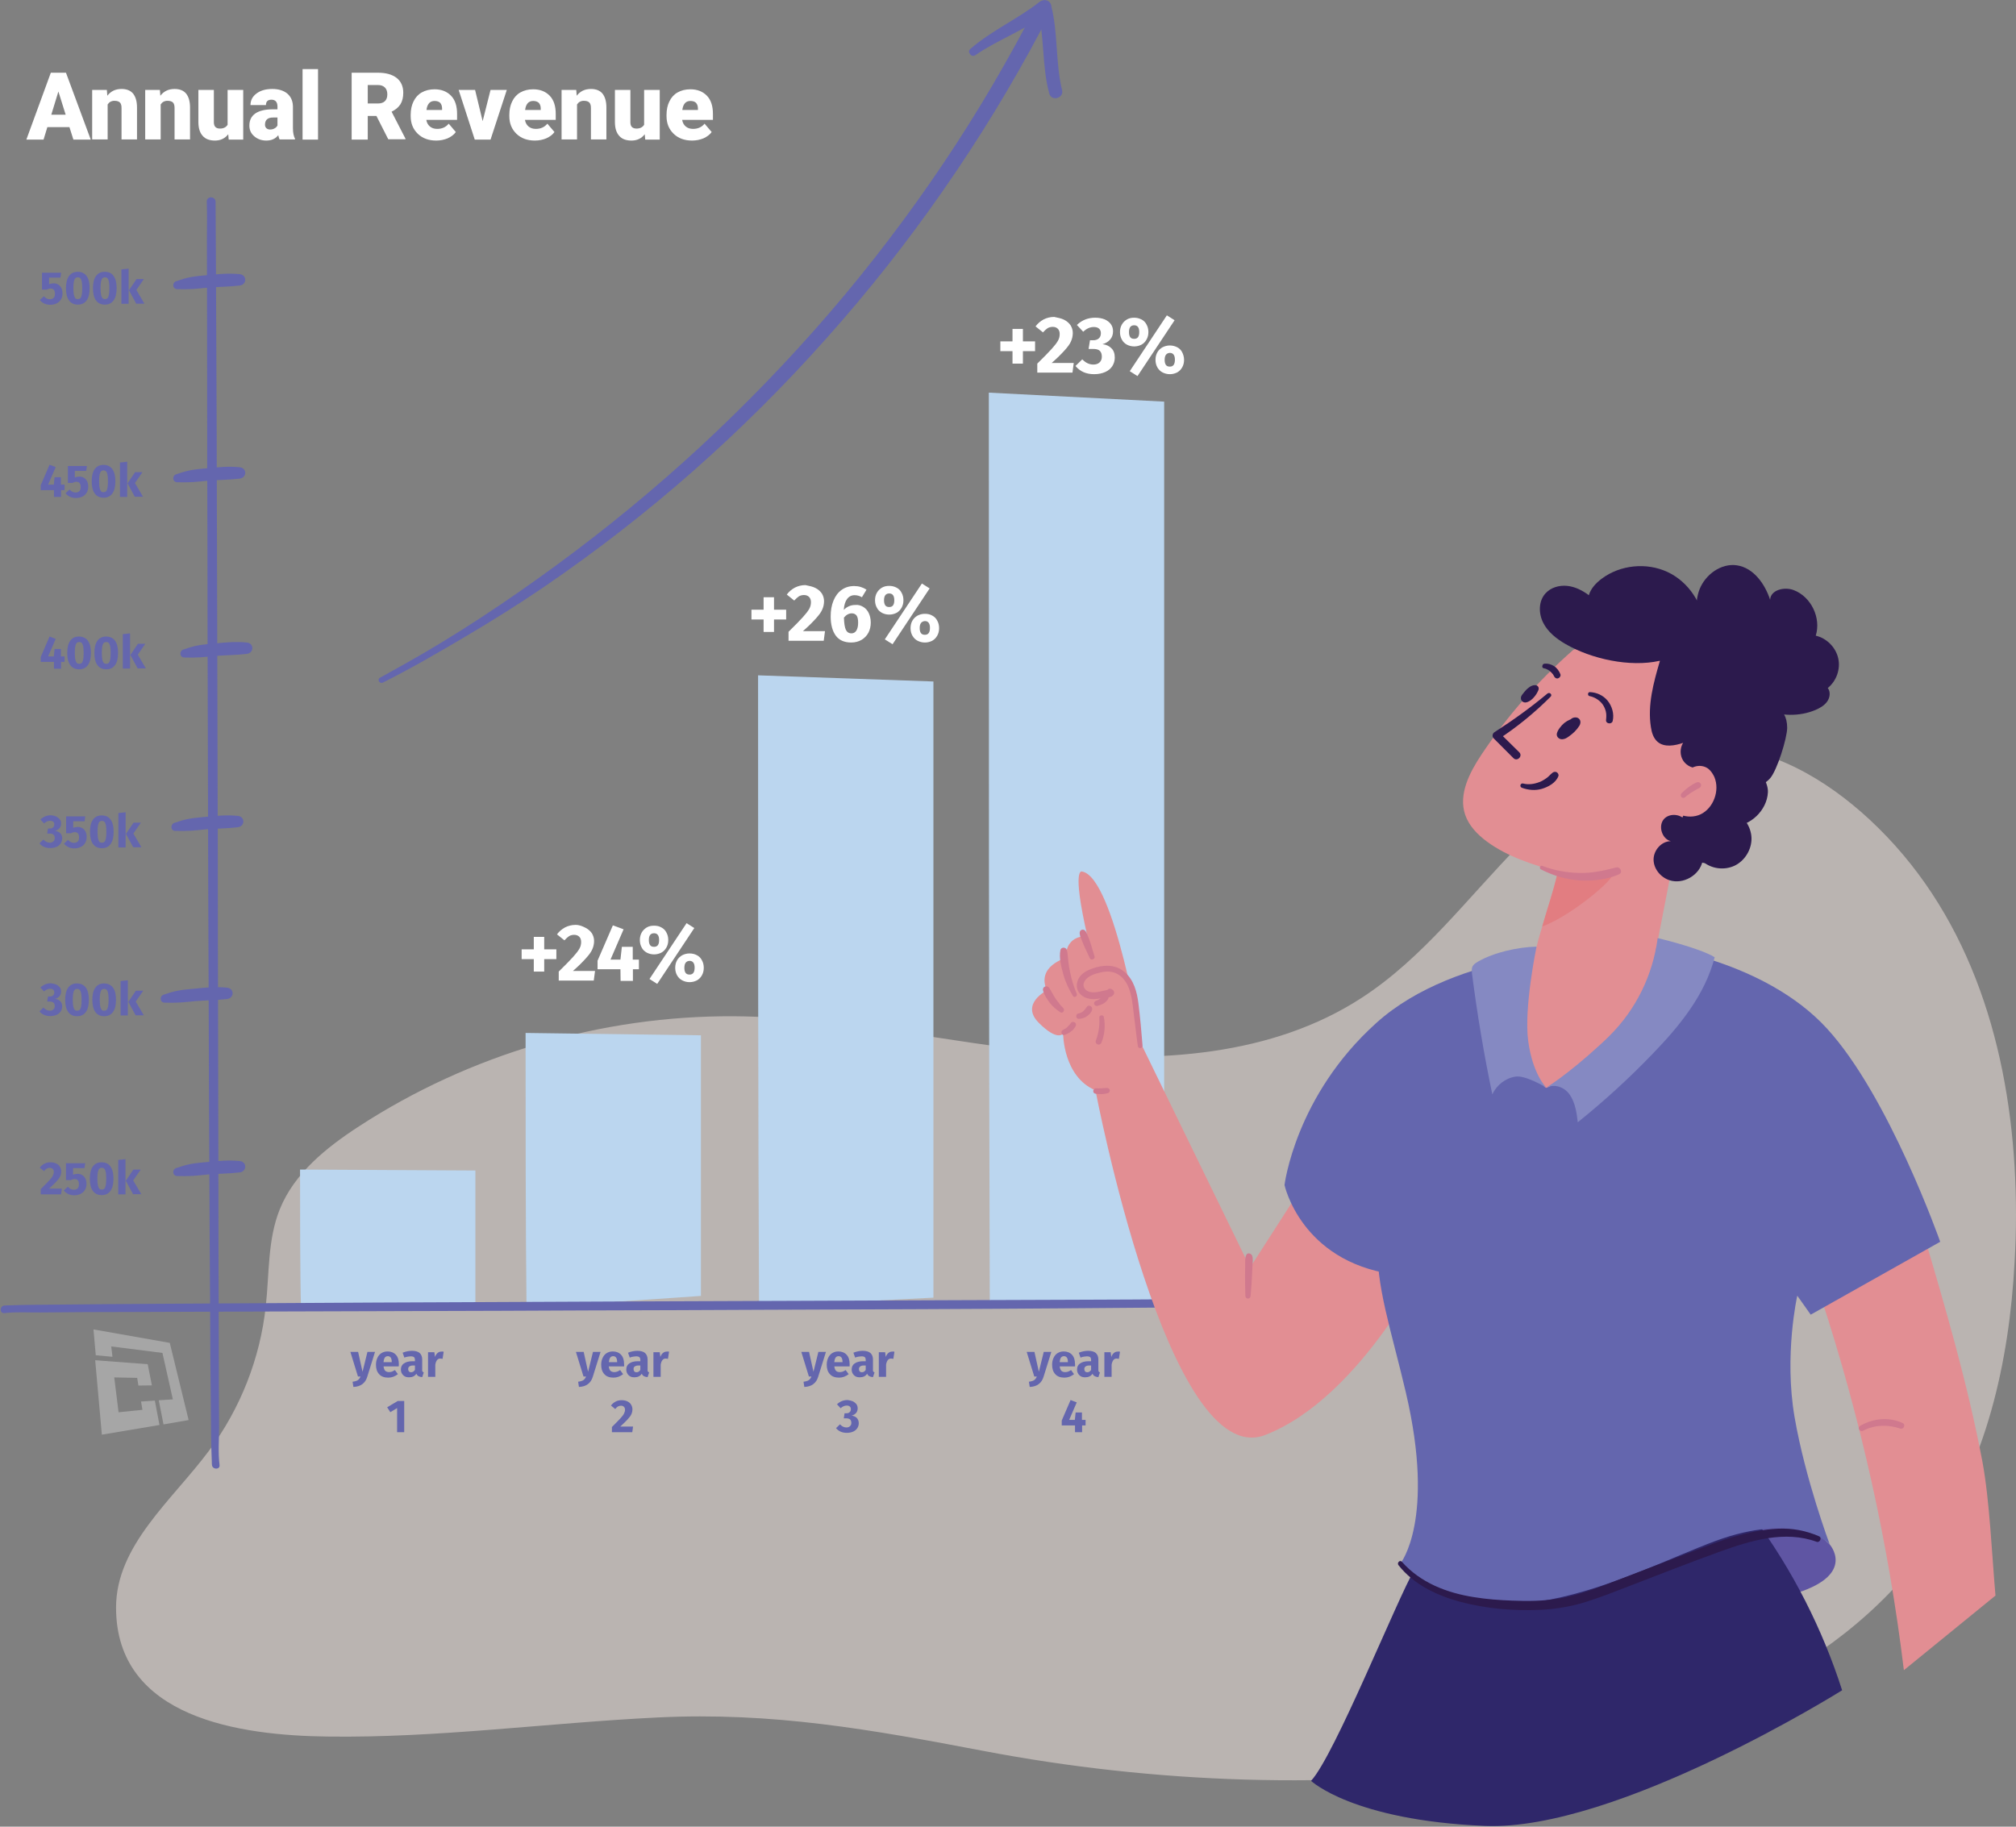 <svg width="608" height="551" viewBox="0 0 608 551" fill="none" xmlns="http://www.w3.org/2000/svg">
<rect x="0" y="0" width="608" height="551" fill="#808080" stroke="none"/>
<path opacity="0.454" d="M607.571 351.88C605.237 312.917 593.139 274.383 563.799 247.171C550.605 234.945 533.934 225.192 515.882 225.002C493.686 224.812 473.919 238.941 458.344 254.783C442.768 270.577 429.289 288.893 410.665 300.976C383.706 318.531 349.412 320.672 317.308 317.58C285.205 314.487 253.531 306.733 221.285 306.543C181.465 306.305 141.646 318.008 108.256 339.749C98.444 346.124 88.775 353.878 84.393 364.725C80.678 373.906 81.25 384.135 80.154 393.982C78.487 409.681 72.486 424.905 63.055 437.559C51.861 452.593 35 466.151 35 484.895C35 518.387 72.676 523.477 98.683 523.81C131.977 524.286 165.08 519.671 198.326 518.053C233.049 516.341 262.819 521.717 296.589 528.139C348.173 537.987 402.949 539.937 455.009 532.421C501.831 525.665 553.463 506.208 581.66 466.246C599.045 441.556 605.952 410.871 607.571 380.757C608.143 371.29 608.143 361.585 607.571 351.88Z" fill="#FFF2EB"/>
<path d="M298.503 392.99C298.217 304.723 298.217 216.408 298.217 118.435L351.101 121.147V392.419" fill="#BBD6EF"/>
<path d="M90.774 394.513C90.489 384.52 90.489 363.869 90.489 352.782L143.373 353.068V392.99" fill="#BBD6EF"/>
<path d="M158.795 394.513C158.51 370.721 158.51 337.984 158.51 311.575L211.394 312.289V390.896" fill="#BBD6EF"/>
<path d="M228.911 394.085C228.625 334.177 228.625 270.178 228.625 203.704L281.51 205.56V391.42" fill="#BBD6EF"/>
<path d="M1.333 396.083C4.903 395.654 8.663 395.94 12.233 395.892C21.182 395.797 30.131 395.75 39.127 395.75C52.17 395.702 65.213 395.654 78.255 395.607C94.011 395.559 109.719 395.512 125.475 395.464C142.659 395.416 159.842 395.369 177.074 395.274C194.496 395.226 211.917 395.179 229.292 395.083C245.571 395.036 261.803 394.941 278.082 394.893C291.839 394.845 305.643 394.75 319.399 394.655C329.443 394.56 339.534 394.512 349.578 394.417C354.624 394.37 359.669 394.37 364.715 394.179C365.048 394.179 365.334 394.179 365.667 394.132C367.19 393.941 367.238 391.515 365.667 391.705C362.097 392.133 358.337 391.848 354.766 391.895C345.818 391.99 336.869 391.99 327.872 392.038C314.83 392.086 301.787 392.133 288.745 392.181C272.989 392.228 257.281 392.324 241.525 392.371C224.341 392.419 207.157 392.514 189.926 392.561C172.504 392.657 155.082 392.704 137.708 392.799C121.429 392.847 105.197 392.942 88.918 393.037C75.161 393.132 61.357 393.18 47.6 393.275C37.557 393.323 27.465 393.418 17.422 393.513C12.376 393.561 7.33 393.561 2.285 393.751C1.951 393.751 1.666 393.751 1.333 393.799C-0.143 393.894 -0.191 396.273 1.333 396.083Z" fill="#6466AE"/>
<path d="M66.212 441.905C65.736 438.241 66.069 434.292 66.069 430.581C66.022 421.207 65.974 411.833 65.974 402.459C65.927 388.85 65.879 375.194 65.879 361.585C65.831 345.073 65.831 328.562 65.784 312.051C65.736 294.064 65.689 276.125 65.689 258.139C65.641 239.867 65.593 221.595 65.546 203.323C65.498 186.383 65.451 169.444 65.403 152.504C65.355 138.039 65.355 123.621 65.26 109.156C65.213 98.64 65.165 88.076 65.117 77.56C65.07 72.326 65.07 67.044 65.022 61.81C65.022 61.477 65.022 61.144 65.022 60.811C64.927 59.098 62.309 59.098 62.357 60.811C62.499 64.57 62.404 68.377 62.404 72.136C62.404 81.51 62.452 90.884 62.452 100.305C62.452 113.914 62.499 127.57 62.499 141.179C62.547 157.691 62.595 174.202 62.595 190.713C62.642 208.7 62.69 226.639 62.737 244.625C62.785 262.897 62.833 281.169 62.928 299.393C62.975 316.333 63.023 333.273 63.118 350.212C63.166 364.678 63.261 379.095 63.356 393.561C63.404 404.077 63.451 414.64 63.594 425.156C63.642 430.39 63.642 435.672 63.88 440.906C63.88 441.239 63.88 441.572 63.927 441.905C64.07 443.333 66.403 443.38 66.212 441.905Z" fill="#6466AE"/>
<path d="M115.479 205.892C123.904 201.658 132.091 196.899 140.231 192.093C148.371 187.287 156.368 182.291 164.174 176.962C179.835 166.256 194.876 154.598 209.109 142.036C223.294 129.521 236.717 116.15 249.236 102.066C261.85 87.934 273.608 73.04 284.413 57.48C295.218 41.968 305.072 25.837 313.925 9.136C315.068 6.994 316.02 4.853 316.876 2.569C317.733 0.38 314.401 -0.762 313.259 1.047C310.688 4.996 308.594 9.278 306.309 13.418C304.024 17.558 301.692 21.65 299.312 25.742C294.599 33.736 289.649 41.635 284.461 49.344C273.988 64.903 262.612 79.892 250.379 94.119C238.145 108.347 225.103 121.86 211.346 134.613C197.59 147.317 183.119 159.261 167.982 170.348C152.797 181.482 137.089 191.951 120.62 201.087C118.62 202.181 116.621 203.323 114.622 204.417C113.622 204.941 114.479 206.368 115.479 205.892Z" fill="#6466AE"/>
<path d="M294.124 16.654C301.121 11.848 309.261 9.041 316.02 3.854C314.973 3.426 313.973 2.998 312.926 2.617C315.068 10.992 314.164 19.842 316.448 28.217C317.115 30.691 320.923 29.644 320.304 27.17C318.257 18.748 319.162 9.897 316.972 1.523C316.544 -0.143 314.64 -0.333 313.45 0.619C306.833 5.805 298.979 9.231 292.601 14.798C291.601 15.655 292.981 17.463 294.124 16.654Z" fill="#6466AE"/>
<path d="M53.408 354.733C55.026 354.781 56.597 354.781 58.215 354.686C59.786 354.591 61.309 354.4 62.833 354.258C65.974 354.02 69.163 354.02 72.305 353.639C74.495 353.353 74.542 350.451 72.305 350.213C69.116 349.88 65.831 350.165 62.642 350.498C60.976 350.641 59.358 350.784 57.692 351.069C56.073 351.355 54.598 351.831 53.075 352.354C51.837 352.83 52.027 354.686 53.408 354.733Z" fill="#6466AE"/>
<path d="M49.6 302.439C51.218 302.487 52.789 302.487 54.407 302.392C55.978 302.297 57.501 302.106 59.025 301.964C62.166 301.726 65.356 301.726 68.497 301.345C70.687 301.059 70.734 298.157 68.497 297.919C65.308 297.586 62.023 297.871 58.834 298.204C57.168 298.347 55.55 298.49 53.884 298.775C52.265 299.061 50.79 299.537 49.267 300.06C48.077 300.536 48.219 302.392 49.6 302.439Z" fill="#6466AE"/>
<path d="M52.837 250.621C54.455 250.669 56.026 250.669 57.644 250.573C59.215 250.478 60.738 250.288 62.261 250.145C65.403 249.907 68.592 249.907 71.734 249.527C73.924 249.241 73.971 246.339 71.734 246.101C68.545 245.768 65.26 246.053 62.071 246.386C60.405 246.529 58.787 246.672 57.121 246.957C55.502 247.243 54.026 247.718 52.503 248.242C51.313 248.765 51.456 250.621 52.837 250.621Z" fill="#6466AE"/>
<path d="M55.55 198.327C57.168 198.375 58.739 198.375 60.358 198.28C61.928 198.184 63.452 197.994 64.975 197.851C68.116 197.613 71.306 197.613 74.447 197.233C76.637 196.947 76.684 194.045 74.447 193.807C71.258 193.474 67.974 193.759 64.784 194.092C63.118 194.235 61.5 194.378 59.834 194.663C58.215 194.949 56.74 195.425 55.217 195.948C54.027 196.424 54.169 198.28 55.55 198.327Z" fill="#6466AE"/>
<path d="M53.408 145.462C55.026 145.509 56.597 145.509 58.215 145.414C59.786 145.319 61.309 145.129 62.833 144.986C65.974 144.748 69.163 144.748 72.305 144.367C74.495 144.082 74.542 141.179 72.305 140.941C69.116 140.608 65.831 140.894 62.642 141.227C60.976 141.37 59.358 141.512 57.692 141.798C56.073 142.083 54.598 142.559 53.075 143.083C51.837 143.559 52.027 145.414 53.408 145.462Z" fill="#6466AE"/>
<path d="M53.408 87.22C55.026 87.267 56.597 87.267 58.215 87.172C59.786 87.077 61.309 86.887 62.833 86.744C65.974 86.506 69.163 86.506 72.305 86.125C74.495 85.84 74.542 82.937 72.305 82.699C69.116 82.366 65.831 82.652 62.642 82.985C60.976 83.127 59.358 83.27 57.692 83.556C56.073 83.841 54.598 84.317 53.075 84.841C51.837 85.316 52.027 87.172 53.408 87.22Z" fill="#6466AE"/>
<path d="M18.231 83.747H14.803V85.745C15.232 85.555 15.708 85.46 16.184 85.46C16.708 85.46 17.184 85.602 17.564 85.84C17.993 86.078 18.278 86.459 18.516 86.887C18.754 87.363 18.85 87.886 18.85 88.552C18.85 89.219 18.707 89.79 18.374 90.313C18.088 90.837 17.66 91.217 17.088 91.503C16.517 91.788 15.898 91.931 15.137 91.931C13.851 91.931 12.804 91.455 11.995 90.503L13.233 89.361C13.756 89.98 14.375 90.266 15.042 90.266C15.518 90.266 15.898 90.123 16.184 89.837C16.47 89.552 16.565 89.124 16.565 88.6C16.565 87.553 16.136 87.03 15.232 87.03C15.042 87.03 14.851 87.077 14.708 87.125C14.518 87.173 14.328 87.268 14.137 87.363H12.662V82.272H18.421L18.231 83.747Z" fill="#6466AE"/>
<path fill-rule="evenodd" clip-rule="evenodd" d="M27.037 86.935C27.037 85.317 26.751 84.128 26.133 83.271C25.514 82.415 24.609 81.986 23.467 81.986C22.277 81.986 21.42 82.415 20.801 83.271C20.183 84.128 19.897 85.365 19.897 86.935C19.897 88.505 20.183 89.742 20.801 90.599C21.42 91.455 22.325 91.884 23.467 91.884C24.657 91.884 25.514 91.455 26.133 90.599C26.751 89.742 27.037 88.505 27.037 86.935ZM22.277 84.936C22.372 84.461 22.515 84.128 22.705 83.937C22.896 83.747 23.134 83.652 23.467 83.652C23.8 83.652 24.038 83.747 24.229 83.937C24.419 84.128 24.562 84.461 24.657 84.936C24.752 85.412 24.8 86.079 24.8 86.935C24.8 87.791 24.752 88.458 24.657 88.933C24.562 89.409 24.419 89.742 24.229 89.933C24.038 90.123 23.8 90.218 23.467 90.218C23.134 90.218 22.896 90.171 22.705 89.933C22.515 89.695 22.372 89.362 22.277 88.886C22.182 88.362 22.134 87.744 22.134 86.887C22.134 86.079 22.182 85.412 22.277 84.936Z" fill="#6466AE"/>
<path fill-rule="evenodd" clip-rule="evenodd" d="M35.177 86.935C35.177 85.317 34.891 84.128 34.272 83.271C33.701 82.415 32.797 81.986 31.607 81.986C30.417 81.986 29.56 82.415 28.941 83.271C28.322 84.128 28.037 85.365 28.037 86.935C28.037 88.505 28.322 89.742 28.941 90.599C29.56 91.455 30.464 91.884 31.607 91.884C32.797 91.884 33.654 91.455 34.272 90.599C34.891 89.742 35.177 88.505 35.177 86.935ZM30.464 84.936C30.559 84.461 30.702 84.128 30.893 83.937C31.083 83.747 31.321 83.652 31.654 83.652C31.988 83.652 32.225 83.747 32.416 83.937C32.606 84.128 32.749 84.461 32.844 84.936C32.94 85.412 32.987 86.079 32.987 86.935C32.987 87.791 32.94 88.458 32.844 88.933C32.749 89.409 32.606 89.742 32.416 89.933C32.225 90.123 31.988 90.218 31.654 90.218C31.321 90.218 31.083 90.123 30.893 89.933C30.702 89.695 30.559 89.362 30.464 88.886C30.369 88.362 30.321 87.744 30.321 86.887C30.321 86.079 30.369 85.412 30.464 84.936Z" fill="#6466AE"/>
<path fill-rule="evenodd" clip-rule="evenodd" d="M38.794 91.645V81.034L36.605 81.272V91.645H38.794ZM41.127 87.458L43.364 84.222V84.175H41.174L38.889 87.553L41.079 91.598H43.554L41.127 87.458Z" fill="#6466AE"/>
<path d="M19.468 146.176V147.842H18.421V149.888H16.279V147.842H12.281V146.366L14.946 140.181L16.803 140.894L14.518 146.176H16.232L16.47 143.94H18.374V146.176H19.468Z" fill="#6466AE"/>
<path d="M25.99 142.037H22.562V144.035C22.991 143.845 23.467 143.75 23.943 143.75C24.466 143.75 24.942 143.892 25.323 144.13C25.752 144.368 26.037 144.749 26.275 145.177C26.513 145.653 26.608 146.176 26.608 146.843C26.608 147.509 26.466 148.08 26.132 148.603C25.847 149.127 25.418 149.507 24.847 149.793C24.276 150.078 23.657 150.221 22.895 150.221C21.61 150.221 20.563 149.745 19.754 148.793L20.991 147.651C21.515 148.27 22.134 148.556 22.8 148.556C23.276 148.556 23.657 148.413 23.943 148.127C24.228 147.842 24.324 147.414 24.324 146.89C24.324 145.843 23.895 145.32 22.991 145.32C22.8 145.32 22.61 145.367 22.467 145.415C22.277 145.463 22.086 145.558 21.896 145.653H20.468V140.562H26.228L25.99 142.037Z" fill="#6466AE"/>
<path fill-rule="evenodd" clip-rule="evenodd" d="M34.796 145.177C34.796 143.559 34.51 142.37 33.891 141.513C33.273 140.657 32.368 140.229 31.226 140.229C30.036 140.229 29.179 140.657 28.56 141.513C27.941 142.37 27.656 143.607 27.656 145.177C27.656 146.747 27.941 147.985 28.56 148.841C29.179 149.698 30.083 150.126 31.226 150.126C32.416 150.126 33.273 149.698 33.891 148.841C34.51 147.985 34.796 146.747 34.796 145.177ZM30.036 143.179C30.131 142.703 30.274 142.37 30.464 142.179C30.655 141.989 30.893 141.894 31.226 141.894C31.559 141.894 31.797 141.989 31.987 142.179C32.178 142.37 32.321 142.703 32.416 143.179C32.511 143.655 32.559 144.321 32.559 145.177C32.559 146.034 32.511 146.7 32.416 147.176C32.321 147.652 32.178 147.985 31.987 148.175C31.797 148.365 31.559 148.46 31.226 148.46C30.893 148.46 30.655 148.413 30.464 148.175C30.274 147.937 30.131 147.604 30.036 147.128C29.941 146.605 29.893 145.986 29.893 145.13C29.893 144.321 29.941 143.655 30.036 143.179Z" fill="#6466AE"/>
<path fill-rule="evenodd" clip-rule="evenodd" d="M38.366 149.887V139.276L36.176 139.514V149.887H38.366ZM40.698 145.7L42.935 142.464V142.417H40.746L38.461 145.795L40.651 149.84H43.126L40.698 145.7Z" fill="#6466AE"/>
<path d="M19.468 197.994V199.659H18.421V201.705H16.279V199.659H12.281V198.184L14.946 191.998L16.803 192.712L14.518 197.994H16.232L16.47 195.757H18.374V197.994H19.468Z" fill="#6466AE"/>
<path fill-rule="evenodd" clip-rule="evenodd" d="M27.418 196.947C27.418 195.329 27.132 194.139 26.514 193.283C25.895 192.426 25.038 192.046 23.848 191.998C22.658 191.998 21.801 192.426 21.182 193.283C20.563 194.139 20.278 195.376 20.278 196.947C20.278 198.517 20.563 199.754 21.182 200.611C21.801 201.467 22.706 201.895 23.848 201.895C25.038 201.895 25.895 201.467 26.514 200.611C27.132 199.754 27.418 198.517 27.418 196.947ZM22.706 194.948C22.801 194.472 22.944 194.139 23.134 193.949C23.324 193.759 23.562 193.663 23.895 193.663C24.229 193.663 24.467 193.759 24.657 193.949C24.848 194.139 24.99 194.472 25.085 194.948C25.181 195.424 25.228 196.09 25.228 196.947C25.228 197.803 25.181 198.469 25.085 198.945C24.99 199.421 24.848 199.754 24.657 199.944C24.467 200.135 24.229 200.23 23.895 200.23C23.562 200.23 23.324 200.135 23.134 199.944C22.944 199.707 22.801 199.373 22.706 198.898C22.61 198.374 22.563 197.756 22.563 196.899C22.563 196.09 22.61 195.424 22.706 194.948Z" fill="#6466AE"/>
<path fill-rule="evenodd" clip-rule="evenodd" d="M35.605 196.947C35.605 195.329 35.319 194.139 34.7 193.283C34.082 192.426 33.225 192.046 32.035 191.998C30.845 191.998 29.988 192.426 29.369 193.283C28.75 194.139 28.465 195.376 28.465 196.947C28.465 198.517 28.75 199.754 29.369 200.611C29.988 201.467 30.892 201.895 32.035 201.895C33.225 201.895 34.082 201.467 34.7 200.611C35.319 199.754 35.605 198.517 35.605 196.947ZM30.845 194.948C30.94 194.472 31.083 194.139 31.273 193.949C31.464 193.759 31.749 193.663 32.035 193.663C32.368 193.663 32.606 193.759 32.797 193.949C32.987 194.139 33.13 194.472 33.225 194.948C33.32 195.424 33.368 196.09 33.368 196.947C33.368 197.803 33.32 198.469 33.225 198.945C33.13 199.421 32.987 199.754 32.797 199.944C32.606 200.135 32.368 200.23 32.035 200.23C31.702 200.23 31.464 200.135 31.273 199.944C31.083 199.707 30.94 199.373 30.845 198.898C30.75 198.374 30.702 197.756 30.702 196.899C30.702 196.09 30.75 195.424 30.845 194.948Z" fill="#6466AE"/>
<path fill-rule="evenodd" clip-rule="evenodd" d="M39.223 201.658V191.047L37.033 191.285V201.658H39.223ZM41.555 197.471L43.792 194.235V194.187H41.603L39.318 197.566L41.508 201.61H43.983L41.555 197.471Z" fill="#6466AE"/>
<path d="M16.946 246.291C17.422 246.529 17.755 246.814 18.04 247.147C18.326 247.48 18.421 247.909 18.421 248.384C18.421 248.955 18.278 249.431 17.945 249.812C17.612 250.193 17.184 250.478 16.565 250.621C17.184 250.668 17.707 250.906 18.136 251.287C18.564 251.668 18.754 252.239 18.754 252.905C18.754 253.428 18.612 253.904 18.326 254.38C18.04 254.808 17.612 255.189 17.088 255.427C16.565 255.665 15.898 255.807 15.137 255.807C13.756 255.807 12.662 255.332 11.9 254.38L13.09 253.238C13.423 253.571 13.709 253.809 14.042 253.952C14.328 254.094 14.661 254.19 15.041 254.19C15.47 254.19 15.851 254.047 16.089 253.809C16.374 253.571 16.517 253.238 16.517 252.81C16.517 252.334 16.374 252.001 16.136 251.763C15.898 251.573 15.518 251.43 14.994 251.43H14.232L14.47 249.907H14.994C15.422 249.907 15.755 249.812 15.993 249.574C16.232 249.384 16.374 249.051 16.374 248.67C16.374 248.337 16.279 248.051 16.041 247.861C15.803 247.671 15.518 247.576 15.137 247.576C14.47 247.576 13.851 247.861 13.28 248.384L12.185 247.195C13.09 246.338 14.137 245.91 15.375 245.91C15.898 245.958 16.47 246.053 16.946 246.291Z" fill="#6466AE"/>
<path d="M25.514 247.718H22.086V249.717C22.515 249.526 22.991 249.431 23.467 249.431C23.99 249.431 24.466 249.574 24.847 249.812C25.276 250.05 25.561 250.43 25.799 250.859C26.037 251.335 26.132 251.858 26.132 252.524C26.132 253.19 25.989 253.761 25.656 254.285C25.371 254.808 24.942 255.189 24.371 255.474C23.8 255.76 23.181 255.903 22.419 255.903C21.134 255.903 20.087 255.427 19.278 254.475L20.515 253.333C21.039 253.952 21.658 254.237 22.324 254.237C22.8 254.237 23.181 254.094 23.467 253.809C23.752 253.523 23.848 253.095 23.848 252.572C23.848 251.525 23.419 251.001 22.515 251.001C22.324 251.001 22.134 251.049 21.991 251.097C21.801 251.144 21.61 251.239 21.42 251.335H19.944V246.243H25.704L25.514 247.718Z" fill="#6466AE"/>
<path fill-rule="evenodd" clip-rule="evenodd" d="M34.272 250.907C34.272 249.289 33.986 248.099 33.367 247.243C32.749 246.386 31.892 245.958 30.702 245.958C29.512 245.958 28.655 246.386 28.036 247.243C27.417 248.099 27.132 249.336 27.132 250.907C27.132 252.477 27.417 253.714 28.036 254.571C28.655 255.427 29.559 255.855 30.702 255.855C31.892 255.855 32.749 255.427 33.367 254.571C33.986 253.714 34.272 252.477 34.272 250.907ZM29.559 248.908C29.655 248.432 29.797 248.099 29.988 247.909C30.178 247.719 30.416 247.576 30.75 247.623C31.083 247.623 31.321 247.719 31.511 247.909C31.701 248.099 31.844 248.432 31.939 248.908C32.035 249.384 32.082 250.05 32.082 250.907C32.082 251.763 32.035 252.429 31.939 252.905C31.844 253.381 31.701 253.714 31.511 253.904C31.321 254.095 31.083 254.19 30.75 254.19C30.416 254.19 30.178 254.142 29.988 253.904C29.797 253.666 29.655 253.333 29.559 252.858C29.464 252.334 29.417 251.716 29.417 250.859C29.417 250.05 29.464 249.384 29.559 248.908Z" fill="#6466AE"/>
<path fill-rule="evenodd" clip-rule="evenodd" d="M37.89 255.618V245.007L35.7 245.245V255.618H37.89ZM40.222 251.431L42.459 248.195V248.147H40.27L37.985 251.526L40.175 255.57H42.65L40.222 251.431Z" fill="#6466AE"/>
<path d="M16.946 296.968C17.422 297.205 17.755 297.491 18.04 297.824C18.326 298.157 18.421 298.585 18.421 299.061C18.421 299.632 18.278 300.108 17.945 300.489C17.612 300.869 17.184 301.155 16.565 301.298C17.184 301.345 17.707 301.583 18.136 301.964C18.564 302.344 18.754 302.915 18.754 303.582C18.754 304.105 18.612 304.581 18.326 305.057C18.04 305.485 17.612 305.866 17.088 306.104C16.565 306.341 15.898 306.484 15.137 306.484C13.756 306.484 12.662 306.008 11.9 305.057L13.09 303.915C13.423 304.248 13.709 304.486 14.042 304.628C14.328 304.771 14.661 304.866 15.041 304.866C15.47 304.866 15.851 304.724 16.089 304.486C16.374 304.248 16.517 303.915 16.517 303.486C16.517 303.011 16.374 302.678 16.136 302.44C15.898 302.249 15.518 302.107 14.994 302.107H14.232L14.47 300.584H14.994C15.422 300.584 15.755 300.489 15.993 300.251C16.232 300.06 16.374 299.727 16.374 299.347C16.374 299.014 16.279 298.728 16.041 298.538C15.803 298.347 15.518 298.252 15.137 298.252C14.47 298.252 13.851 298.538 13.28 299.061L12.185 297.872C13.09 297.015 14.137 296.587 15.375 296.587C15.898 296.682 16.47 296.777 16.946 296.968Z" fill="#6466AE"/>
<path fill-rule="evenodd" clip-rule="evenodd" d="M26.799 301.582C26.799 299.965 26.513 298.775 25.894 297.919C25.276 297.062 24.419 296.681 23.229 296.634C22.039 296.634 21.182 297.062 20.563 297.919C19.944 298.775 19.659 300.012 19.659 301.582C19.659 303.153 19.944 304.39 20.563 305.246C21.182 306.103 22.086 306.531 23.229 306.531C24.419 306.531 25.276 306.103 25.894 305.246C26.513 304.39 26.799 303.153 26.799 301.582ZM22.086 299.584C22.181 299.108 22.324 298.775 22.515 298.585C22.657 298.394 22.943 298.299 23.276 298.299C23.61 298.299 23.848 298.394 24.038 298.585C24.228 298.775 24.371 299.108 24.466 299.584C24.561 300.06 24.609 300.726 24.609 301.582C24.609 302.439 24.561 303.105 24.466 303.581C24.371 304.057 24.228 304.39 24.038 304.58C23.848 304.771 23.61 304.866 23.276 304.866C22.943 304.866 22.705 304.818 22.515 304.58C22.324 304.342 22.181 304.009 22.086 303.533C21.991 303.01 21.944 302.391 21.944 301.535C21.944 300.726 21.991 300.06 22.086 299.584Z" fill="#6466AE"/>
<path fill-rule="evenodd" clip-rule="evenodd" d="M34.986 301.582C34.986 299.965 34.701 298.775 34.082 297.919C33.463 297.062 32.559 296.681 31.416 296.634C30.226 296.634 29.369 297.062 28.751 297.919C28.132 298.775 27.846 300.012 27.846 301.582C27.846 303.153 28.132 304.39 28.751 305.246C29.369 306.103 30.274 306.531 31.416 306.531C32.606 306.531 33.463 306.103 34.082 305.246C34.701 304.39 34.986 303.153 34.986 301.582ZM30.226 299.584C30.321 299.108 30.464 298.775 30.655 298.585C30.845 298.394 31.083 298.299 31.416 298.299C31.749 298.299 31.987 298.394 32.178 298.585C32.368 298.775 32.511 299.108 32.606 299.584C32.701 300.06 32.749 300.726 32.749 301.582C32.749 302.439 32.701 303.105 32.606 303.581C32.511 304.057 32.368 304.39 32.178 304.58C31.987 304.771 31.749 304.866 31.416 304.866C31.083 304.866 30.845 304.818 30.655 304.58C30.464 304.342 30.321 304.009 30.226 303.533C30.131 303.01 30.083 302.391 30.083 301.535C30.083 300.726 30.131 300.06 30.226 299.584Z" fill="#6466AE"/>
<path fill-rule="evenodd" clip-rule="evenodd" d="M38.556 306.294V295.683L36.367 295.921V306.294H38.556ZM40.936 302.106L43.174 298.871V298.823H40.984L38.699 302.202L40.889 306.246H43.364L40.936 302.106Z" fill="#6466AE"/>
<path d="M16.993 350.973C17.469 351.211 17.85 351.544 18.088 351.973C18.326 352.401 18.469 352.829 18.469 353.305C18.469 353.828 18.374 354.304 18.183 354.733C17.993 355.208 17.612 355.732 17.088 356.303C16.565 356.874 15.803 357.635 14.803 358.539H18.659L18.421 360.252H12.281V358.682C13.423 357.54 14.28 356.683 14.803 356.112C15.327 355.541 15.708 355.066 15.898 354.685C16.089 354.304 16.232 353.924 16.232 353.495C16.232 353.115 16.136 352.829 15.898 352.591C15.66 352.353 15.375 352.258 14.994 352.258C14.661 352.258 14.375 352.353 14.089 352.496C13.851 352.639 13.566 352.877 13.28 353.257L11.995 352.211C12.376 351.687 12.852 351.307 13.376 351.021C13.899 350.736 14.518 350.593 15.232 350.593C15.898 350.593 16.47 350.736 16.993 350.973Z" fill="#6466AE"/>
<path d="M25.466 352.354H22.039V354.352C22.467 354.162 22.943 354.067 23.419 354.067C23.943 354.067 24.419 354.21 24.8 354.448C25.228 354.686 25.514 355.066 25.752 355.494C25.99 355.97 26.085 356.494 26.085 357.16C26.085 357.826 25.942 358.397 25.609 358.92C25.323 359.444 24.895 359.825 24.324 360.11C23.753 360.396 23.134 360.538 22.372 360.538C21.087 360.538 20.04 360.062 19.23 359.111L20.468 357.969C20.992 358.587 21.61 358.873 22.277 358.873C22.753 358.873 23.134 358.73 23.419 358.445C23.705 358.159 23.8 357.731 23.8 357.207C23.8 356.161 23.372 355.637 22.467 355.637C22.277 355.637 22.087 355.685 21.944 355.732C21.753 355.78 21.563 355.875 21.372 355.97H19.897V350.879H25.704L25.466 352.354Z" fill="#6466AE"/>
<path fill-rule="evenodd" clip-rule="evenodd" d="M34.225 355.541C34.225 353.924 33.939 352.734 33.32 351.878C32.749 351.021 31.845 350.593 30.654 350.593C29.465 350.593 28.608 351.021 27.989 351.878C27.37 352.734 27.084 353.971 27.084 355.541C27.084 357.112 27.37 358.349 27.989 359.205C28.608 360.062 29.512 360.49 30.654 360.49C31.845 360.49 32.701 360.062 33.32 359.205C33.939 358.349 34.225 357.112 34.225 355.541ZM29.512 353.543C29.607 353.067 29.75 352.734 29.941 352.544C30.131 352.353 30.369 352.211 30.702 352.258C31.035 352.258 31.273 352.353 31.464 352.544C31.654 352.734 31.797 353.067 31.892 353.543C31.987 354.019 32.035 354.685 32.035 355.541C32.035 356.398 31.987 357.064 31.892 357.54C31.797 358.016 31.654 358.349 31.464 358.539C31.273 358.73 31.035 358.825 30.702 358.825C30.369 358.825 30.131 358.73 29.941 358.539C29.75 358.301 29.607 357.968 29.512 357.492C29.417 356.969 29.369 356.35 29.369 355.494C29.369 354.685 29.417 354.019 29.512 353.543Z" fill="#6466AE"/>
<path fill-rule="evenodd" clip-rule="evenodd" d="M37.842 360.253V349.642L35.652 349.88V360.253H37.842ZM40.174 356.065L42.412 352.83V352.782H40.222L37.937 356.161L40.127 360.205H42.602L40.174 356.065Z" fill="#6466AE"/>
<path d="M110.767 415.259C110.481 416.21 110.005 416.972 109.291 417.495C108.625 418.018 107.72 418.304 106.578 418.352L106.34 416.781C107.054 416.686 107.577 416.543 107.911 416.305C108.244 416.068 108.529 415.734 108.72 415.211H107.958L105.673 407.788H108.006L109.339 413.784L110.814 407.788H113.099L110.767 415.259Z" fill="#6466AE"/>
<path fill-rule="evenodd" clip-rule="evenodd" d="M115.67 412.166H120.239C120.287 411.976 120.287 411.69 120.287 411.452C120.287 410.263 120.001 409.311 119.382 408.645C118.764 407.979 117.907 407.646 116.86 407.646C116.146 407.646 115.527 407.836 115.003 408.169C114.48 408.502 114.099 408.978 113.813 409.596C113.528 410.215 113.385 410.881 113.385 411.643C113.385 412.832 113.67 413.784 114.337 414.497C114.956 415.211 115.908 415.544 117.098 415.544C118.192 415.544 119.144 415.164 120.001 414.497L119.097 413.26C119.021 413.304 118.947 413.347 118.876 413.389C118.633 413.533 118.413 413.663 118.192 413.736C117.907 413.831 117.621 413.879 117.336 413.879C116.86 413.879 116.479 413.736 116.193 413.498C115.908 413.213 115.765 412.784 115.67 412.166ZM116.955 409.073C117.716 409.073 118.145 409.644 118.145 410.786V410.881H115.67C115.717 410.263 115.86 409.787 116.05 409.501C116.288 409.216 116.574 409.073 116.955 409.073Z" fill="#6466AE"/>
<path fill-rule="evenodd" clip-rule="evenodd" d="M127.807 413.974C127.617 413.926 127.522 413.831 127.427 413.688C127.331 413.593 127.284 413.355 127.331 412.927V410.072C127.331 409.216 127.046 408.549 126.57 408.121C126.094 407.693 125.285 407.455 124.237 407.455C123.809 407.455 123.333 407.503 122.857 407.598C122.381 407.693 121.905 407.836 121.429 408.026L121.952 409.501C122.286 409.358 122.666 409.263 123 409.216C123.048 409.209 123.096 409.202 123.142 409.195C123.415 409.155 123.653 409.12 123.857 409.12C124.333 409.12 124.666 409.216 124.856 409.358C125.047 409.549 125.142 409.834 125.142 410.262V410.596H124.38C123.285 410.596 122.428 410.833 121.81 411.262C121.191 411.69 120.905 412.309 120.905 413.117C120.905 413.784 121.143 414.355 121.572 414.783C122 415.259 122.619 415.449 123.333 415.449C124.333 415.449 125.094 415.116 125.57 414.355C125.713 414.688 125.951 414.973 126.237 415.116C126.522 415.259 126.855 415.354 127.331 415.401L127.807 413.974ZM125.142 411.88V413.213C124.856 413.688 124.428 413.926 123.952 413.926C123.714 413.926 123.476 413.831 123.333 413.688C123.19 413.498 123.095 413.26 123.095 412.975C123.095 412.594 123.238 412.356 123.476 412.166C123.761 411.975 124.095 411.88 124.618 411.88H125.142Z" fill="#6466AE"/>
<path d="M133.805 407.741L133.472 409.882C133.186 409.835 132.948 409.787 132.806 409.787C132.377 409.787 132.044 409.93 131.806 410.263C131.568 410.548 131.378 411.024 131.282 411.643V415.307H129.093V407.884H130.997L131.187 409.311C131.378 408.788 131.616 408.407 131.949 408.122C132.282 407.836 132.663 407.693 133.091 407.693C133.329 407.646 133.567 407.646 133.805 407.741Z" fill="#6466AE"/>
<path d="M121.905 422.587V432.008H119.763V424.728L117.716 425.965L116.764 424.49L119.953 422.587H121.905Z" fill="#6466AE"/>
<path d="M178.788 415.259C178.502 416.21 178.026 416.972 177.312 417.495C176.646 418.018 175.741 418.304 174.599 418.352L174.361 416.781C175.075 416.686 175.598 416.543 175.932 416.305C176.265 416.068 176.55 415.734 176.741 415.211H175.979L173.694 407.788H176.027L177.36 413.784L178.835 407.788H181.12L178.788 415.259Z" fill="#6466AE"/>
<path fill-rule="evenodd" clip-rule="evenodd" d="M183.595 412.166H188.213C188.26 411.976 188.26 411.69 188.213 411.452C188.213 410.263 187.927 409.311 187.308 408.645C186.689 407.979 185.833 407.646 184.785 407.646C184.071 407.646 183.453 407.836 182.929 408.169C182.405 408.502 182.025 408.978 181.739 409.596C181.453 410.215 181.311 410.881 181.311 411.643C181.311 412.832 181.596 413.784 182.263 414.497C182.881 415.211 183.833 415.544 185.023 415.544C186.118 415.544 187.07 415.164 187.927 414.497L187.023 413.26C186.947 413.304 186.873 413.347 186.802 413.389C186.559 413.533 186.339 413.663 186.118 413.736C185.833 413.831 185.547 413.879 185.261 413.879C184.785 413.879 184.405 413.736 184.119 413.498C183.833 413.213 183.691 412.784 183.595 412.166ZM184.928 409.073C185.69 409.073 186.118 409.644 186.118 410.786V410.881H183.643C183.691 410.263 183.833 409.787 184.024 409.501C184.262 409.216 184.547 409.073 184.928 409.073Z" fill="#6466AE"/>
<path fill-rule="evenodd" clip-rule="evenodd" d="M195.781 413.974C195.591 413.926 195.495 413.831 195.4 413.688C195.305 413.593 195.257 413.355 195.305 412.927V410.072C195.305 409.216 195.019 408.549 194.543 408.121C194.067 407.693 193.258 407.455 192.211 407.455C191.783 407.455 191.307 407.503 190.831 407.598C190.355 407.693 189.879 407.836 189.403 408.026L189.926 409.501C190.259 409.358 190.64 409.263 190.973 409.216C191.022 409.209 191.07 409.202 191.116 409.195C191.389 409.155 191.627 409.12 191.83 409.12C192.306 409.12 192.639 409.216 192.83 409.358C193.02 409.549 193.115 409.834 193.115 410.262V410.596H192.354C191.259 410.596 190.402 410.833 189.783 411.262C189.165 411.69 188.879 412.309 188.879 413.117C188.879 413.784 189.117 414.355 189.545 414.783C189.974 415.259 190.593 415.449 191.307 415.449C192.306 415.449 193.068 415.116 193.544 414.355C193.687 414.688 193.925 414.973 194.21 415.116C194.496 415.259 194.829 415.354 195.305 415.401L195.781 413.974ZM193.115 411.88V413.213C192.83 413.688 192.449 413.926 191.925 413.926C191.687 413.926 191.449 413.831 191.307 413.688C191.164 413.498 191.069 413.26 191.069 412.975C191.069 412.594 191.164 412.356 191.449 412.166C191.735 411.975 192.068 411.88 192.592 411.88H193.115Z" fill="#6466AE"/>
<path d="M201.779 407.741L201.446 409.882C201.16 409.835 200.922 409.787 200.779 409.787C200.351 409.787 200.018 409.93 199.78 410.263C199.542 410.548 199.351 411.024 199.256 411.643V415.307H197.066V407.884H198.97L199.161 409.311C199.351 408.788 199.589 408.407 199.922 408.122C200.256 407.836 200.636 407.693 201.065 407.693C201.303 407.646 201.588 407.646 201.779 407.741Z" fill="#6466AE"/>
<path d="M189.26 422.729C189.736 422.967 190.117 423.3 190.355 423.729C190.593 424.157 190.735 424.585 190.735 425.061C190.735 425.584 190.64 426.06 190.45 426.488C190.259 426.964 189.879 427.488 189.355 428.059C188.831 428.63 188.07 429.391 187.07 430.295H190.926L190.688 432.008H184.547V430.438C185.69 429.296 186.547 428.439 187.07 427.868C187.594 427.297 187.975 426.821 188.165 426.441C188.355 426.06 188.498 425.679 188.498 425.251C188.498 424.871 188.403 424.585 188.165 424.347C187.927 424.109 187.641 424.014 187.261 424.014C186.927 424.014 186.642 424.109 186.356 424.252C186.118 424.395 185.833 424.633 185.547 425.013L184.262 423.966C184.643 423.443 185.119 423.062 185.642 422.777C186.166 422.491 186.785 422.349 187.499 422.349C188.165 422.349 188.784 422.491 189.26 422.729Z" fill="#6466AE"/>
<path d="M164.126 282.598V286.357H167.791V289.307H164.126V293.066H160.985V289.307H157.319V286.357H160.985V282.598H164.126Z" fill="white"/>
<path d="M176.55 279.837C177.407 280.265 178.026 280.836 178.502 281.502C178.93 282.216 179.168 282.977 179.168 283.834C179.168 284.69 178.978 285.547 178.644 286.308C178.311 287.117 177.645 288.021 176.74 289.021C175.836 290.02 174.551 291.352 172.79 292.875H179.454L179.073 295.777H168.506V293.065C170.505 291.114 171.933 289.639 172.837 288.64C173.742 287.641 174.36 286.832 174.741 286.166C175.122 285.499 175.265 284.833 175.265 284.119C175.265 283.453 175.074 282.93 174.694 282.549C174.313 282.169 173.789 281.978 173.17 281.978C172.599 281.978 172.076 282.121 171.647 282.359C171.219 282.644 170.743 283.073 170.219 283.644L167.982 281.835C168.648 280.931 169.458 280.265 170.41 279.742C171.362 279.266 172.409 278.98 173.599 278.98C174.789 278.98 175.693 279.409 176.55 279.837Z" fill="white"/>
<path d="M192.687 289.497V292.352H190.878V295.873H187.165L187.117 292.352H180.215V289.783L184.833 279.124L188.069 280.314L184.119 289.45H187.117L187.546 285.595H190.83V289.45H192.687V289.497Z" fill="white"/>
<path fill-rule="evenodd" clip-rule="evenodd" d="M209.394 279.932L207.062 278.457L195.876 295.302L198.208 296.777L209.394 279.932ZM199.446 279.742C200.112 280.075 200.636 280.598 200.969 281.264C201.35 281.931 201.54 282.692 201.54 283.548C201.54 284.405 201.35 285.166 200.969 285.832C200.588 286.499 200.065 287.022 199.446 287.355C198.779 287.688 198.065 287.879 197.256 287.879C196.447 287.879 195.733 287.688 195.067 287.355C194.4 286.974 193.877 286.499 193.543 285.832C193.163 285.166 192.972 284.405 192.972 283.548C192.972 282.692 193.163 281.931 193.543 281.264C193.924 280.598 194.448 280.122 195.067 279.742C195.733 279.361 196.447 279.218 197.256 279.218C198.065 279.218 198.779 279.361 199.446 279.742ZM195.685 283.548C195.685 284.167 195.781 284.643 196.019 285.024C196.257 285.404 196.637 285.595 197.256 285.595C198.303 285.595 198.779 284.928 198.779 283.548C198.779 282.169 198.256 281.502 197.256 281.502C196.209 281.502 195.685 282.169 195.685 283.548ZM210.156 288.116C210.822 288.45 211.346 288.973 211.679 289.639C212.06 290.305 212.25 291.067 212.25 291.923C212.25 292.78 212.06 293.541 211.679 294.207C211.298 294.873 210.775 295.397 210.156 295.73C209.49 296.063 208.776 296.253 207.966 296.253C207.157 296.253 206.443 296.063 205.777 295.73C205.11 295.397 204.587 294.873 204.206 294.207C203.825 293.541 203.635 292.78 203.635 291.923C203.635 291.067 203.825 290.305 204.206 289.639C204.587 288.973 205.11 288.497 205.777 288.116C206.443 287.783 207.157 287.593 207.966 287.593C208.776 287.593 209.537 287.783 210.156 288.116ZM206.729 293.398C206.491 293.018 206.396 292.542 206.396 291.923C206.396 290.591 206.919 289.877 207.966 289.829C208.966 289.829 209.49 290.543 209.49 291.876C209.49 293.255 209.014 293.969 207.966 293.969C207.348 293.969 206.967 293.779 206.729 293.398Z" fill="white"/>
<path d="M233.433 180.15V183.909H237.098V186.86H233.433V190.619H230.291V186.86H226.626V183.909H230.291V180.15H233.433Z" fill="white"/>
<path d="M245.904 177.343C246.761 177.771 247.38 178.342 247.856 179.008C248.284 179.722 248.522 180.483 248.522 181.34C248.522 182.196 248.332 183.053 247.999 183.814C247.665 184.623 246.999 185.527 246.095 186.526C245.19 187.526 243.905 188.858 242.144 190.381H248.808L248.427 193.283H237.812V190.571C239.811 188.62 241.239 187.145 242.144 186.146C243.048 185.146 243.667 184.338 244.048 183.671C244.429 183.005 244.571 182.339 244.571 181.625C244.571 180.959 244.381 180.436 244 180.055C243.619 179.674 243.096 179.484 242.477 179.484C241.906 179.484 241.382 179.627 240.954 179.865C240.525 180.15 240.049 180.578 239.526 181.149L237.289 179.341C237.955 178.437 238.764 177.771 239.716 177.248C240.668 176.772 241.715 176.486 242.905 176.486C244.048 176.724 245.047 176.915 245.904 177.343Z" fill="white"/>
<path fill-rule="evenodd" clip-rule="evenodd" d="M261.993 184.908C261.612 184.099 261.041 183.481 260.327 183.052C259.613 182.624 258.804 182.386 257.947 182.481C256.614 182.481 255.472 182.957 254.472 183.957C254.568 182.529 254.901 181.435 255.472 180.673C256.043 179.912 256.805 179.531 257.709 179.531C258.471 179.531 259.232 179.722 259.946 180.15L261.327 177.866C260.232 177.152 258.994 176.771 257.614 176.771C256.186 176.771 254.901 177.152 253.854 177.913C252.759 178.675 251.949 179.769 251.378 181.149C250.807 182.529 250.521 184.099 250.521 185.955C250.521 188.382 251.045 190.333 252.045 191.713C253.044 193.093 254.615 193.806 256.71 193.806C257.9 193.806 258.947 193.521 259.851 192.997C260.708 192.474 261.422 191.76 261.898 190.856C262.374 189.952 262.612 188.905 262.612 187.811C262.612 186.669 262.374 185.717 261.993 184.908ZM258.804 187.858C258.804 188.858 258.614 189.619 258.28 190.19C257.9 190.761 257.424 191.046 256.805 191.046C255.996 191.046 255.424 190.666 255.091 189.952C254.758 189.238 254.568 188.001 254.52 186.288C255.234 185.432 256.043 185.003 256.9 185.003C257.519 185.003 257.995 185.241 258.328 185.67C258.661 186.098 258.804 186.859 258.804 187.858Z" fill="white"/>
<path fill-rule="evenodd" clip-rule="evenodd" d="M280.367 177.486L278.035 176.011L266.849 192.855L269.181 194.33L280.367 177.486ZM270.371 177.248C271.038 177.581 271.561 178.104 271.894 178.771C272.275 179.437 272.466 180.198 272.466 181.055C272.466 181.911 272.275 182.672 271.894 183.339C271.514 184.005 270.99 184.528 270.371 184.861C269.705 185.194 268.991 185.385 268.182 185.385C267.372 185.385 266.658 185.194 265.992 184.861C265.325 184.481 264.802 184.005 264.469 183.339C264.088 182.672 263.897 181.911 263.897 181.055C263.897 180.198 264.088 179.437 264.469 178.771C264.849 178.104 265.373 177.629 265.992 177.248C266.658 176.867 267.372 176.724 268.182 176.724C268.991 176.724 269.752 176.915 270.371 177.248ZM266.611 181.055C266.611 181.673 266.706 182.149 266.944 182.53C267.182 182.91 267.563 183.101 268.182 183.101C269.229 183.101 269.705 182.434 269.705 181.055C269.705 179.675 269.181 179.008 268.182 179.008C267.134 179.008 266.611 179.722 266.611 181.055ZM281.129 185.67C281.795 186.003 282.319 186.527 282.652 187.193C283.033 187.859 283.223 188.62 283.223 189.477C283.223 190.333 283.033 191.095 282.652 191.761C282.271 192.427 281.748 192.95 281.129 193.283C280.462 193.617 279.748 193.807 278.939 193.807C278.13 193.807 277.416 193.617 276.75 193.283C276.083 192.95 275.56 192.427 275.179 191.761C274.798 191.095 274.608 190.333 274.608 189.477C274.608 188.62 274.798 187.859 275.179 187.193C275.56 186.527 276.083 186.051 276.75 185.67C277.416 185.337 278.13 185.147 278.939 185.147C279.748 185.147 280.462 185.289 281.129 185.67ZM277.702 190.904C277.464 190.524 277.368 190.048 277.368 189.429C277.368 188.097 277.892 187.431 278.939 187.336C279.939 187.336 280.462 188.049 280.462 189.382C280.462 190.762 279.986 191.475 278.939 191.475C278.32 191.475 277.94 191.285 277.702 190.904Z" fill="white"/>
<path d="M308.499 99.211V102.97H312.164V105.92H308.499V109.679H305.358V105.92H301.692V102.97H305.358V99.211H308.499Z" fill="white"/>
<path d="M320.923 96.451C321.78 96.879 322.398 97.451 322.874 98.117C323.303 98.83 323.541 99.592 323.541 100.448C323.541 101.305 323.35 102.161 323.017 102.923C322.684 103.731 322.018 104.636 321.113 105.635C320.209 106.634 318.924 107.966 317.162 109.489H323.826L323.446 112.392H312.831V109.679C314.83 107.728 316.258 106.253 317.162 105.254C318.067 104.255 318.686 103.446 319.066 102.78C319.447 102.114 319.59 101.447 319.59 100.734C319.59 100.068 319.4 99.544 319.019 99.163C318.638 98.783 318.114 98.593 317.496 98.593C316.924 98.593 316.401 98.735 315.972 98.973C315.544 99.259 315.068 99.687 314.544 100.258L312.307 98.45C312.974 97.546 313.783 96.879 314.735 96.356C315.687 95.88 316.734 95.595 317.924 95.595C319.066 95.833 320.066 96.023 320.923 96.451Z" fill="white"/>
<path d="M333.204 96.355C334.013 96.736 334.632 97.212 335.06 97.831C335.489 98.449 335.679 99.163 335.679 99.924C335.679 100.923 335.393 101.732 334.822 102.399C334.251 103.065 333.489 103.541 332.49 103.826C333.585 103.921 334.489 104.349 335.155 105.016C335.869 105.682 336.203 106.633 336.203 107.871C336.203 108.775 335.965 109.631 335.489 110.393C335.013 111.154 334.299 111.772 333.347 112.201C332.395 112.629 331.3 112.867 329.967 112.867C327.587 112.867 325.731 112.058 324.35 110.393L326.397 108.394C326.921 108.917 327.492 109.346 328.015 109.584C328.539 109.822 329.11 109.964 329.729 109.964C330.491 109.964 331.109 109.774 331.585 109.346C332.061 108.917 332.299 108.346 332.299 107.585C332.299 106.729 332.061 106.158 331.633 105.777C331.205 105.396 330.538 105.254 329.634 105.254H328.301L328.729 102.636H329.681C330.395 102.636 330.967 102.446 331.395 102.065C331.823 101.685 332.014 101.161 332.014 100.495C332.014 99.924 331.823 99.448 331.443 99.115C331.062 98.782 330.538 98.639 329.872 98.639C328.729 98.639 327.682 99.115 326.683 100.067L324.779 98.021C326.302 96.546 328.158 95.832 330.3 95.832C331.443 95.832 332.395 96.022 333.204 96.355Z" fill="white"/>
<path fill-rule="evenodd" clip-rule="evenodd" d="M354.243 96.594L351.911 95.119L340.725 111.964L343.057 113.439L354.243 96.594ZM344.247 96.356C344.914 96.689 345.437 97.213 345.77 97.879C346.151 98.545 346.342 99.306 346.342 100.163C346.342 101.019 346.151 101.781 345.77 102.447C345.39 103.113 344.866 103.637 344.247 103.97C343.581 104.303 342.867 104.493 342.057 104.493C341.248 104.493 340.534 104.303 339.868 103.97C339.201 103.589 338.678 103.113 338.345 102.447C337.964 101.781 337.773 101.019 337.773 100.163C337.773 99.306 337.964 98.545 338.345 97.879C338.725 97.213 339.249 96.737 339.868 96.356C340.534 95.976 341.248 95.833 342.057 95.833C342.867 95.833 343.581 96.023 344.247 96.356ZM340.487 100.163C340.487 100.782 340.582 101.257 340.82 101.638C341.058 102.019 341.439 102.209 342.057 102.209C343.105 102.209 343.581 101.543 343.581 100.163C343.581 98.783 343.057 98.117 342.057 98.117C341.01 98.117 340.487 98.783 340.487 100.163ZM355.005 104.731C355.671 105.064 356.195 105.587 356.528 106.254C356.861 106.92 357.099 107.681 357.099 108.538C357.099 109.394 356.909 110.155 356.528 110.822C356.147 111.488 355.624 112.011 355.005 112.344C354.338 112.677 353.624 112.868 352.815 112.868C352.006 112.868 351.292 112.677 350.626 112.344C349.959 112.011 349.436 111.488 349.055 110.822C348.674 110.155 348.484 109.394 348.484 108.538C348.484 107.681 348.674 106.92 349.055 106.254C349.436 105.587 349.959 105.112 350.626 104.731C351.292 104.398 352.006 104.208 352.815 104.208C353.624 104.208 354.338 104.398 355.005 104.731ZM351.578 110.013C351.34 109.632 351.244 109.156 351.244 108.538C351.244 107.205 351.768 106.492 352.815 106.444C353.815 106.444 354.338 107.158 354.338 108.49C354.338 109.87 353.862 110.584 352.815 110.584C352.196 110.584 351.816 110.393 351.578 110.013Z" fill="white"/>
<path d="M246.761 415.259C246.475 416.21 245.999 416.972 245.285 417.495C244.619 418.018 243.714 418.304 242.572 418.352L242.334 416.781C243.048 416.686 243.572 416.543 243.905 416.305C244.238 416.068 244.524 415.734 244.714 415.211H243.952L241.667 407.788H244L245.333 413.784L246.808 407.788H249.093L246.761 415.259Z" fill="#6466AE"/>
<path fill-rule="evenodd" clip-rule="evenodd" d="M251.616 412.166H256.234V411.452C256.234 410.263 255.948 409.311 255.329 408.645C254.71 407.979 253.854 407.646 252.806 407.646C252.092 407.646 251.474 407.836 250.95 408.169C250.426 408.502 250.046 408.978 249.76 409.596C249.474 410.215 249.332 410.881 249.332 411.643C249.332 412.832 249.617 413.784 250.284 414.497C250.902 415.211 251.854 415.544 253.044 415.544C254.139 415.544 255.091 415.164 255.948 414.497L255.044 413.26C254.968 413.304 254.894 413.347 254.823 413.389C254.58 413.533 254.36 413.663 254.139 413.736C253.854 413.831 253.568 413.879 253.282 413.879C252.806 413.879 252.426 413.784 252.14 413.498C251.854 413.213 251.712 412.784 251.616 412.166ZM252.902 409.073C253.663 409.073 254.092 409.644 254.092 410.786V410.881H251.616C251.664 410.263 251.807 409.787 251.997 409.501C252.235 409.216 252.521 409.073 252.902 409.073Z" fill="#6466AE"/>
<path fill-rule="evenodd" clip-rule="evenodd" d="M263.754 413.974C263.564 413.926 263.469 413.831 263.373 413.688C263.278 413.593 263.231 413.355 263.278 412.927V410.072C263.278 409.216 262.993 408.549 262.517 408.121C262.041 407.693 261.231 407.455 260.184 407.455C259.756 407.455 259.28 407.503 258.804 407.598C258.328 407.693 257.852 407.836 257.376 408.026L257.899 409.501C258.232 409.358 258.613 409.263 258.946 409.216C258.995 409.209 259.043 409.202 259.089 409.195C259.362 409.155 259.6 409.12 259.803 409.12C260.279 409.12 260.612 409.216 260.803 409.358C260.993 409.549 261.088 409.834 261.088 410.262V410.596H260.327C259.232 410.596 258.375 410.833 257.756 411.262C257.138 411.69 256.852 412.309 256.852 413.117C256.852 413.784 257.09 414.355 257.518 414.783C257.947 415.259 258.566 415.449 259.28 415.449C260.279 415.449 261.041 415.116 261.517 414.355C261.66 414.688 261.898 414.973 262.183 415.116C262.469 415.259 262.802 415.354 263.278 415.401L263.754 413.974ZM261.088 411.88V413.213C260.803 413.688 260.422 413.926 259.898 413.926C259.66 413.926 259.422 413.831 259.28 413.688C259.137 413.498 259.042 413.26 259.042 412.975C259.042 412.594 259.184 412.356 259.422 412.166C259.708 411.975 260.041 411.88 260.565 411.88H261.088Z" fill="#6466AE"/>
<path d="M269.752 407.741L269.419 409.882C269.133 409.835 268.895 409.787 268.752 409.787C268.324 409.787 267.991 409.93 267.753 410.263C267.515 410.548 267.324 411.024 267.229 411.643V415.307H265.04V407.884H266.944L267.134 409.311C267.324 408.788 267.562 408.407 267.896 408.122C268.229 407.836 268.61 407.693 269.038 407.693C269.324 407.646 269.562 407.646 269.752 407.741Z" fill="#6466AE"/>
<path d="M257.185 422.681C257.661 422.919 257.995 423.205 258.28 423.538C258.518 423.919 258.661 424.299 258.661 424.775C258.661 425.346 258.518 425.822 258.185 426.203C257.852 426.583 257.423 426.869 256.804 427.012C257.423 427.059 257.947 427.297 258.375 427.678C258.756 428.058 258.994 428.629 258.994 429.296C258.994 429.819 258.851 430.295 258.566 430.771C258.28 431.199 257.852 431.58 257.328 431.817C256.804 432.055 256.138 432.198 255.376 432.198C253.996 432.198 252.901 431.722 252.14 430.771L253.33 429.629C253.663 429.962 253.948 430.2 254.282 430.342C254.567 430.485 254.9 430.58 255.281 430.58C255.71 430.58 256.09 430.438 256.328 430.2C256.614 429.962 256.757 429.629 256.757 429.2C256.757 428.725 256.614 428.391 256.376 428.154C256.138 427.963 255.757 427.82 255.234 427.82H254.472L254.71 426.298H255.234C255.662 426.298 255.995 426.203 256.233 425.965C256.471 425.774 256.614 425.441 256.614 425.061C256.614 424.728 256.519 424.442 256.281 424.252C256.043 424.061 255.757 423.966 255.376 423.966C254.71 423.966 254.091 424.252 253.52 424.775L252.425 423.586C253.33 422.729 254.377 422.301 255.614 422.301C256.138 422.348 256.709 422.491 257.185 422.681Z" fill="#6466AE"/>
<path d="M314.734 415.259C314.449 416.21 313.973 416.972 313.259 417.495C312.592 418.018 311.688 418.304 310.546 418.352L310.308 416.781C311.022 416.686 311.545 416.543 311.878 416.305C312.212 416.068 312.497 415.734 312.688 415.211H311.926L309.641 407.788H311.974L313.306 413.784L314.782 407.788H317.067L314.734 415.259Z" fill="#6466AE"/>
<path fill-rule="evenodd" clip-rule="evenodd" d="M319.59 412.166H324.207C324.207 412.107 324.212 412.039 324.217 411.966C324.228 411.803 324.24 411.616 324.207 411.452C324.207 410.263 323.922 409.311 323.303 408.645C322.684 407.979 321.827 407.646 320.78 407.646C320.066 407.646 319.447 407.836 318.924 408.169C318.4 408.502 318.019 408.978 317.734 409.596C317.448 410.215 317.305 410.881 317.305 411.643C317.305 412.832 317.591 413.784 318.257 414.497C318.876 415.211 319.828 415.544 321.018 415.544C322.113 415.544 323.065 415.164 323.922 414.497L323.017 413.26C322.941 413.304 322.868 413.347 322.796 413.389C322.554 413.533 322.333 413.663 322.113 413.736C321.827 413.831 321.542 413.879 321.256 413.879C320.78 413.879 320.399 413.784 320.114 413.498C319.828 413.213 319.685 412.784 319.59 412.166ZM320.875 409.073C321.637 409.073 322.065 409.644 322.065 410.786V410.881H319.59C319.638 410.263 319.78 409.787 319.971 409.501C320.209 409.216 320.494 409.073 320.875 409.073Z" fill="#6466AE"/>
<path fill-rule="evenodd" clip-rule="evenodd" d="M331.728 413.974C331.537 413.926 331.442 413.831 331.347 413.688C331.252 413.593 331.252 413.355 331.252 412.927V410.072C331.252 409.216 330.966 408.549 330.49 408.121C330.014 407.693 329.205 407.455 328.158 407.455C327.729 407.455 327.253 407.503 326.777 407.598C326.301 407.693 325.825 407.836 325.349 408.026L325.873 409.501C326.206 409.358 326.587 409.263 326.92 409.216C326.969 409.209 327.016 409.202 327.063 409.195C327.336 409.155 327.574 409.12 327.777 409.12C328.253 409.12 328.586 409.216 328.777 409.358C328.967 409.549 329.062 409.834 329.062 410.262V410.596H328.301C327.206 410.596 326.349 410.833 325.73 411.262C325.111 411.69 324.826 412.309 324.826 413.117C324.826 413.784 325.064 414.355 325.492 414.783C325.92 415.259 326.539 415.449 327.253 415.449C328.253 415.449 329.015 415.116 329.491 414.355C329.633 414.688 329.871 414.973 330.157 415.116C330.443 415.259 330.776 415.354 331.252 415.401L331.728 413.974ZM329.062 411.88V413.213C328.777 413.688 328.396 413.926 327.872 413.926C327.634 413.926 327.396 413.831 327.253 413.688C327.111 413.498 327.015 413.26 327.015 412.975C327.015 412.594 327.158 412.356 327.396 412.166C327.682 411.975 328.015 411.88 328.539 411.88H329.062Z" fill="#6466AE"/>
<path d="M337.773 407.741L337.44 409.882C337.154 409.835 336.916 409.787 336.773 409.787C336.345 409.787 336.012 409.93 335.774 410.263C335.536 410.548 335.345 411.024 335.25 411.643V415.307H333.061V407.884H334.965L335.155 409.311C335.345 408.788 335.583 408.407 335.917 408.122C336.25 407.836 336.631 407.693 337.059 407.693C337.297 407.646 337.535 407.646 337.773 407.741Z" fill="#6466AE"/>
<path d="M327.396 428.296V429.962H326.349V432.008H324.207V429.962H320.208V428.487L322.874 422.301L324.731 423.015L322.446 428.296H324.159L324.397 426.06H326.301V428.296H327.396Z" fill="#6466AE"/>
<path fill-rule="evenodd" clip-rule="evenodd" d="M13.138 42.111L14.28 38.352H20.944L22.134 42.111H27.37L19.897 21.936H15.327L7.949 42.111H13.138ZM19.802 34.593H15.47L17.612 27.598L19.802 34.593Z" fill="white"/>
<path d="M32.226 27.122L32.368 28.883C33.416 27.503 34.844 26.837 36.653 26.837C38.223 26.837 39.366 27.313 40.127 28.217C40.889 29.169 41.317 30.548 41.317 32.404V42.064H36.653V32.594C36.653 31.833 36.51 31.262 36.176 30.929C35.843 30.596 35.32 30.406 34.511 30.406C33.606 30.406 32.94 30.786 32.464 31.5V42.064H27.799V27.122H32.226Z" fill="white"/>
<path d="M48.219 27.122L48.362 28.883C49.409 27.503 50.837 26.837 52.646 26.837C54.217 26.837 55.359 27.313 56.121 28.217C56.883 29.169 57.311 30.548 57.311 32.404V42.064H52.646V32.594C52.646 31.833 52.503 31.262 52.17 30.929C51.837 30.596 51.313 30.406 50.504 30.406C49.6 30.406 48.933 30.786 48.457 31.5V42.064H43.792V27.122H48.219Z" fill="white"/>
<path d="M68.831 40.494C67.831 41.779 66.498 42.397 64.832 42.397C63.166 42.397 61.928 41.921 61.119 40.97C60.262 40.018 59.834 38.638 59.834 36.83V27.123H64.499V36.878C64.499 38.162 65.118 38.781 66.355 38.781C67.403 38.781 68.164 38.4 68.64 37.639V27.123H73.353V42.112H68.973L68.831 40.494Z" fill="white"/>
<path fill-rule="evenodd" clip-rule="evenodd" d="M83.92 40.779C84.015 41.35 84.206 41.826 84.348 42.111V42.064H88.966V41.826C88.585 41.112 88.347 40.065 88.347 38.685V32.071C88.299 30.406 87.728 29.169 86.633 28.217C85.538 27.313 84.015 26.837 82.111 26.837C80.207 26.837 78.636 27.265 77.399 28.169C76.161 29.073 75.542 30.263 75.542 31.69H80.207C80.207 30.596 80.778 30.073 81.873 30.073C83.063 30.073 83.682 30.786 83.682 32.166V32.975H82.254C79.969 32.975 78.208 33.403 77.018 34.212C75.828 35.021 75.209 36.258 75.209 37.876C75.209 39.209 75.685 40.255 76.685 41.112C77.684 41.968 78.874 42.397 80.302 42.397C81.873 42.397 83.063 41.873 83.92 40.779ZM82.873 38.685C82.492 38.923 82.016 39.066 81.445 39.066C81.016 39.066 80.635 38.923 80.35 38.685C80.064 38.4 79.921 38.067 79.921 37.638C79.921 36.163 80.731 35.45 82.349 35.45H83.682V37.829C83.539 38.162 83.254 38.447 82.873 38.685Z" fill="white"/>
<path d="M95.915 42.111H91.251V20.842H95.915V42.111Z" fill="white"/>
<path fill-rule="evenodd" clip-rule="evenodd" d="M110.909 34.973H113.527L117.098 42.016H122.286V41.825L118.097 33.689C119.287 33.118 120.192 32.356 120.763 31.452C121.334 30.548 121.62 29.358 121.62 27.979C121.62 26.075 120.953 24.553 119.62 23.506C118.288 22.459 116.384 21.936 114.003 21.936H106.054V42.111H110.909V34.973ZM114.003 31.214H110.909V25.647H114.003C114.955 25.647 115.622 25.933 116.098 26.408C116.574 26.884 116.812 27.598 116.812 28.454C116.812 29.358 116.574 30.025 116.098 30.5C115.622 30.976 114.908 31.214 114.003 31.214Z" fill="white"/>
<path fill-rule="evenodd" clip-rule="evenodd" d="M125.998 40.351C127.426 41.731 129.283 42.397 131.568 42.397C132.805 42.397 133.948 42.159 134.995 41.731C136.042 41.255 136.899 40.637 137.47 39.828L135.328 37.306C134.471 38.353 133.329 38.876 131.853 38.876C130.949 38.876 130.235 38.638 129.664 38.162C129.093 37.686 128.712 37.02 128.569 36.164H137.851V34.356C137.851 32.024 137.28 30.168 136.042 28.884C134.805 27.599 133.139 26.933 131.044 26.933C129.569 26.933 128.283 27.266 127.188 27.884C126.094 28.503 125.284 29.407 124.713 30.596C124.142 31.738 123.856 33.118 123.856 34.641V35.022C123.856 37.211 124.57 38.971 125.998 40.351ZM128.616 33.166C128.854 31.358 129.664 30.454 131.044 30.454C131.806 30.454 132.377 30.644 132.758 31.025C133.139 31.453 133.329 32.024 133.329 32.785V33.166H128.616Z" fill="white"/>
<path d="M145.562 36.544L147.942 27.123H152.845L147.942 42.112H143.182L138.327 27.123H143.278L145.562 36.544Z" fill="white"/>
<path fill-rule="evenodd" clip-rule="evenodd" d="M155.749 40.351C157.177 41.731 159.033 42.397 161.318 42.397C162.556 42.397 163.698 42.159 164.745 41.731C165.793 41.255 166.649 40.637 167.221 39.828L165.079 37.306C164.222 38.353 163.079 38.876 161.604 38.876C160.699 38.876 159.985 38.638 159.414 38.162C158.843 37.686 158.462 37.02 158.319 36.164H167.601V34.356C167.601 32.024 167.03 30.168 165.793 28.884C164.555 27.599 162.889 26.933 160.795 26.933C159.319 26.933 158.034 27.266 156.939 27.884C155.844 28.503 155.035 29.407 154.464 30.596C153.893 31.738 153.607 33.118 153.607 34.641V35.022C153.607 37.211 154.321 38.971 155.749 40.351ZM158.367 33.166C158.605 31.358 159.414 30.454 160.795 30.454C161.509 30.454 162.08 30.644 162.508 31.025C162.889 31.453 163.079 32.024 163.079 32.785V33.166H158.367Z" fill="white"/>
<path d="M173.79 27.122L173.932 28.883C174.98 27.503 176.408 26.837 178.216 26.837C179.787 26.837 180.93 27.313 181.691 28.217C182.453 29.169 182.881 30.548 182.881 32.404V42.064H178.216V32.594C178.216 31.833 178.074 31.262 177.74 30.929C177.407 30.596 176.884 30.406 176.074 30.406C175.17 30.406 174.504 30.786 174.028 31.5V42.064H169.363V27.122H173.79Z" fill="white"/>
<path d="M194.448 40.494C193.449 41.779 192.116 42.397 190.45 42.397C188.784 42.397 187.546 41.921 186.737 40.97C185.88 40.018 185.452 38.638 185.452 36.83V27.123H190.117V36.878C190.117 38.162 190.735 38.781 191.973 38.781C193.02 38.781 193.782 38.4 194.258 37.639V27.123H198.97V42.112H194.591L194.448 40.494Z" fill="white"/>
<path fill-rule="evenodd" clip-rule="evenodd" d="M203.159 40.351C204.587 41.731 206.444 42.397 208.728 42.397C209.966 42.397 211.108 42.159 212.156 41.731C213.203 41.255 214.06 40.637 214.631 39.828L212.489 37.306C211.632 38.353 210.49 38.876 209.014 38.876C208.11 38.876 207.396 38.638 206.824 38.162C206.253 37.686 205.872 37.02 205.73 36.164H215.012V34.356C215.012 32.024 214.44 30.168 213.203 28.884C211.965 27.599 210.299 26.933 208.205 26.933C206.729 26.933 205.444 27.266 204.349 27.884C203.254 28.503 202.445 29.407 201.874 30.596C201.303 31.738 201.017 33.118 201.017 34.641V35.022C201.017 37.211 201.731 38.971 203.159 40.351ZM205.777 33.166C206.015 31.358 206.824 30.454 208.205 30.454C208.966 30.454 209.538 30.644 209.918 31.025C210.299 31.453 210.49 32.024 210.49 32.785V33.166H205.777Z" fill="white"/>
<path d="M498.65 259.075C498.888 261.793 501.889 263.938 504.556 263.319C507.223 262.651 508.89 259.408 507.842 256.833C509.937 259.647 513.843 261.03 517.224 260.076C520.606 259.122 523.225 255.927 523.559 252.446C523.654 251.254 523.416 249.871 522.32 249.299C527.798 249.299 532.894 244.483 533.179 238.999C533.465 233.516 524.368 224.885 518.939 224.312" fill="#2C1A4D"/>
<path d="M551.754 465.787C551.754 465.787 559.898 474.752 541.99 480.474C524.082 486.196 520.844 459.302 520.844 459.302L526.559 452.77H537.132L551.754 465.787Z" fill="#5F55A3"/>
<path d="M426.638 473.322C421.304 482.43 402.539 529.447 395.395 537.172C395.395 537.172 407.968 549.093 447.832 550.762C487.695 552.383 555.564 509.849 555.564 509.849C549.61 491.299 540.656 473.704 529.083 457.968" fill="#2F276A"/>
<path d="M579.806 371.086C586.617 394.118 593.38 417.197 597.856 440.801C600.047 452.484 600.762 469.412 601.81 481.285L574.186 503.792C569.566 465.645 561.184 427.974 549.229 391.447" fill="#E28E93"/>
<path d="M391.442 359.88L377.011 382.34L344.243 315.057C344.243 315.057 336.099 264.511 326.336 262.89C326.336 262.89 323.097 261.269 327.955 282.441C327.955 282.441 321.43 281.63 321.43 288.973C321.43 288.973 312.476 291.405 315.715 298.749C315.715 298.749 307.571 302.802 313.286 308.524C319.001 314.246 320.62 311.767 320.62 311.767C320.62 311.767 320.62 324.785 330.384 328.885C330.384 328.885 352.245 444.234 381.583 432.838C410.873 421.441 431.353 378.62 431.353 378.62L391.442 359.88Z" fill="#E28E93"/>
<path d="M499.602 285.588C499.602 285.588 532.227 289.784 550.944 310.193C569.661 330.554 585.14 374.567 585.14 374.567L546.086 396.55L542.038 390.828C542.038 390.828 537.989 408.757 541.228 427.497C544.467 446.237 551.801 465.788 551.801 465.788C551.801 465.788 543.657 456.823 521.701 463.356C499.745 469.889 450.88 500.836 422.399 471.51C422.399 471.51 432.972 458.492 424.018 420.154C415.065 381.863 405.301 367.176 438.687 328.886C472.074 290.595 499.602 285.588 499.602 285.588Z" fill="#6466AE"/>
<path d="M482.6 285.73C482.6 286.541 439.45 286.541 415.065 308.571C390.632 330.554 387.394 357.448 387.394 357.448C387.394 357.448 392.299 380.289 419.97 384.342C447.594 388.395 482.6 285.73 482.6 285.73Z" fill="#6466AE"/>
<path d="M515.938 227.842L506.508 248.537C503.555 266.895 500.602 278.721 497.602 297.08C497.602 297.08 496.84 305.234 489.886 312.339C481.599 320.731 466.835 328.313 466.263 328.122C464.644 327.503 457.548 316.392 456.786 307.904C455.928 298.653 463.406 285.588 463.406 285.588C464.549 280.724 468.216 269.947 469.835 262.985C462.31 260.839 454.69 258.455 448.403 253.83C445.593 251.732 443.022 249.109 441.878 245.771C439.783 239.572 443.212 232.992 446.832 227.556C454.595 215.921 463.93 205.287 474.455 196.036L492.315 187.93L513.462 209.912L515.938 227.842Z" fill="#E28E93"/>
<path d="M344.577 315.39C344.244 311.146 343.863 306.902 343.339 302.706C342.91 299.225 341.957 295.553 339.147 293.169C336.29 290.785 332.67 290.975 329.336 292.168C327.812 292.74 326.288 293.55 325.431 294.933C324.621 296.268 324.478 298.033 325.383 299.368C326.431 300.846 328.241 301.418 330.003 301.371C331.051 301.323 332.146 301.132 333.194 300.989C334.194 300.846 335.242 300.894 335.861 299.988C336.099 299.702 336.052 299.177 335.861 298.891C335.575 298.462 335.242 298.319 334.766 298.223C334.432 298.176 334.004 298.462 333.861 298.748C333.861 298.796 333.813 298.796 333.813 298.843C333.194 300.083 334.813 300.942 335.623 299.892C335.623 299.845 335.671 299.845 335.671 299.797C335.29 299.94 334.861 300.131 334.48 300.274C334.528 300.274 334.575 300.322 334.623 300.322C334.385 300.083 334.099 299.797 333.861 299.559C333.861 299.606 333.909 299.654 333.909 299.654C334.004 299.32 334.099 298.939 334.194 298.605C334.432 298.51 334.385 298.51 333.956 298.605C333.718 298.653 333.48 298.7 333.242 298.748C332.765 298.843 332.289 298.939 331.765 299.082C330.765 299.273 329.765 299.463 328.765 299.225C327.098 298.843 326.193 297.365 327.193 295.839C328.146 294.313 330.289 293.693 331.956 293.312C333.766 292.883 335.623 292.93 337.242 293.932C340.386 295.887 341.195 299.892 341.624 303.278C342.148 307.331 342.577 311.384 343.148 315.438C343.196 316.487 344.672 316.296 344.577 315.39Z" fill="#D0798E"/>
<path d="M324.717 299.702C323.812 297.652 323.193 295.458 322.716 293.217C322.478 292.168 322.335 291.071 322.192 290.022C322.05 288.878 322.05 287.685 321.764 286.589C321.526 285.635 320.002 285.587 319.811 286.589C319.335 288.925 320.049 291.548 320.668 293.837C321.288 296.173 322.335 298.319 323.574 300.417C324.002 301.133 325.05 300.465 324.717 299.702Z" fill="#D0798E"/>
<path d="M330.098 288.496C329.717 287.209 329.336 285.921 328.955 284.681C328.765 284.061 328.527 283.441 328.289 282.822C328.05 282.154 327.812 281.486 327.384 280.866C327.098 280.485 326.669 280.294 326.193 280.485C325.717 280.676 325.574 281.105 325.621 281.629C325.717 282.345 325.955 282.917 326.241 283.584C326.479 284.252 326.765 284.872 327.05 285.54C327.574 286.732 328.193 287.924 328.717 289.116C329.098 289.831 330.337 289.259 330.098 288.496Z" fill="#D0798E"/>
<path d="M320.668 304.089C320.43 303.851 320.192 303.612 320.001 303.374C319.906 303.278 319.811 303.135 319.716 303.04C319.668 302.992 319.62 302.897 319.573 302.849C319.477 302.706 319.62 302.945 319.525 302.802C319.43 302.706 319.382 302.611 319.287 302.468C319.287 302.468 319.096 302.229 319.192 302.325C319.239 302.372 319.144 302.229 319.096 302.229C319.049 302.182 319.001 302.086 318.954 302.039C318.763 301.8 318.573 301.514 318.382 301.276C317.668 300.227 317.144 299.082 316.429 297.985C315.81 297.032 314.286 297.604 314.572 298.748C314.905 300.131 315.763 301.371 316.62 302.515C317.477 303.66 318.573 304.518 319.763 305.329C320.478 305.853 321.287 304.709 320.668 304.089Z" fill="#D0798E"/>
<path d="M500.507 199.326C491.601 201.329 479.933 198.802 472.074 194.224C469.359 192.651 466.788 190.6 465.406 187.834C463.978 185.021 463.978 181.349 466.073 179.013C467.692 177.201 470.217 176.485 472.646 176.724C475.027 176.962 477.265 178.107 479.171 179.537C479.79 177.487 481.314 175.866 483.028 174.578C488.601 170.382 496.554 169.571 502.889 172.528C509.223 175.484 513.652 182.112 514.033 189.122C514.986 187.93 516.843 187.787 518.225 188.359C519.606 188.931 520.654 190.219 521.463 191.458C524.178 195.655 525.321 200.852 524.559 205.764C526.178 205.811 527.559 206.813 528.75 207.91C533.703 212.487 538.942 212.773 538.99 219.497C538.99 222.644 535.942 232.372 533.846 234.756C531.751 237.14 528.036 238.285 525.321 236.711C524.988 239.477 523.845 242.147 522.035 244.245C520.606 245.914 518.701 247.249 516.558 247.726C514.414 248.203 511.985 247.726 510.414 246.153C508.509 244.293 508.128 241.289 508.794 238.666C509.461 236.091 511.033 233.85 512.557 231.657C510.7 231.943 508.652 231.037 507.651 229.463C506.604 227.889 506.604 225.648 507.604 224.075C505.08 224.933 501.984 225.505 499.936 223.789C498.65 222.692 498.126 220.975 497.888 219.306C496.84 212.63 498.698 205.859 500.603 199.374" fill="#2C1A4D"/>
<path d="M466.692 209.197C461.596 213.441 456.309 217.256 450.737 220.832C450.07 221.261 449.927 222.167 450.499 222.739C452.499 224.742 454.452 226.697 456.452 228.7C457.595 229.797 459.31 228.08 458.214 226.936C456.214 224.98 454.214 222.978 452.213 221.023C452.118 221.643 452.07 222.31 451.975 222.93C457.595 219.258 462.882 214.919 467.644 210.151C468.264 209.531 467.359 208.672 466.692 209.197Z" fill="#2C1A4D"/>
<path d="M475.551 216.493C474.122 216.684 472.883 217.208 471.788 218.066C471.264 218.496 470.836 218.972 470.407 219.545C469.978 220.117 469.502 220.88 469.502 221.595C469.55 222.501 470.407 223.073 471.264 222.978C471.979 222.93 472.598 222.549 473.169 222.12C474.408 221.261 475.503 220.212 476.313 218.925C476.646 218.4 476.789 217.685 476.455 217.113C476.17 216.636 475.693 216.397 475.17 216.397C474.741 216.397 474.312 216.493 473.931 216.779C473.741 216.922 473.55 217.113 473.36 217.256C473.312 217.303 473.217 217.351 473.169 217.447C473.122 217.542 473.026 217.59 472.979 217.685C473.026 217.59 473.026 217.59 472.979 217.685C472.741 217.923 472.645 218.353 472.836 218.686C473.026 219.02 473.36 219.115 473.741 219.068C474.122 219.02 474.408 218.829 474.693 218.591C474.741 218.543 474.884 218.448 474.741 218.543C474.789 218.496 474.836 218.496 474.884 218.448L474.931 218.4C475.027 218.353 475.027 218.353 474.931 218.4C474.836 218.448 474.836 218.448 474.931 218.4C475.027 218.4 475.027 218.4 474.931 218.4C474.741 218.4 474.979 218.4 474.979 218.4C474.979 218.4 474.741 218.353 474.884 218.4C475.074 218.448 474.693 218.305 474.836 218.353C474.884 218.4 474.646 218.209 474.646 218.162C474.598 218.114 474.598 218.019 474.55 217.923C474.55 217.876 474.646 217.685 474.55 217.78C474.455 217.923 474.36 218.066 474.265 218.162C474.217 218.209 474.217 218.257 474.169 218.305C474.312 218.162 474.169 218.305 474.122 218.353C474.027 218.448 473.979 218.543 473.884 218.639C473.693 218.877 473.503 219.068 473.312 219.259C473.122 219.449 472.931 219.64 472.741 219.783C472.645 219.878 472.502 219.974 472.407 220.069C472.36 220.117 472.312 220.165 472.264 220.165C472.074 220.308 472.36 220.069 472.217 220.212C471.979 220.355 471.788 220.546 471.55 220.689C471.455 220.737 471.359 220.784 471.264 220.88C471.074 220.975 471.455 220.832 471.312 220.88C471.264 220.88 471.217 220.927 471.121 220.927C471.074 220.927 470.978 220.927 470.978 220.975C471.074 220.88 471.169 220.975 471.074 220.975C471.026 220.975 470.978 220.975 470.931 220.975C470.788 220.975 471.169 221.023 471.026 220.975C471.026 220.975 471.264 221.118 471.121 221.023C471.169 221.023 471.359 221.261 471.312 221.214C471.264 221.118 471.359 221.452 471.359 221.452C471.359 221.5 471.359 221.5 471.359 221.547C471.407 221.452 471.407 221.452 471.359 221.547C471.55 221.118 471.836 220.689 472.121 220.308C471.979 220.498 472.217 220.165 472.264 220.165C472.312 220.069 472.407 220.021 472.455 219.926C472.645 219.735 472.788 219.545 472.979 219.402C473.074 219.306 473.217 219.211 473.312 219.115C473.36 219.115 473.455 219.02 473.312 219.115C473.169 219.211 473.741 218.782 473.503 218.972C473.741 218.782 473.979 218.639 474.217 218.496C474.455 218.353 474.693 218.209 474.931 218.114C475.17 218.019 475.312 217.923 475.598 217.828C475.932 217.733 476.122 217.447 476.074 217.113C476.17 216.779 475.884 216.445 475.551 216.493Z" fill="#2C1A4D"/>
<path d="M471.598 221.451C472.312 221.022 473.074 220.641 473.789 220.212C474.551 219.782 475.36 219.401 476.027 218.781C476.313 218.495 476.408 217.97 476.17 217.637C475.932 217.303 475.503 217.064 475.074 217.207C474.789 217.303 474.551 217.398 474.312 217.541C474.17 217.637 473.979 217.732 473.836 217.875C473.503 218.113 473.122 218.352 472.788 218.59C472.074 219.067 471.407 219.544 470.693 220.021C470.312 220.259 470.121 220.784 470.359 221.213C470.645 221.499 471.169 221.69 471.598 221.451Z" fill="#2C1A4D"/>
<path d="M479.361 209.959C480.885 210.245 482.409 211.199 483.314 212.439C483.79 213.106 484.124 213.869 484.314 214.68C484.505 215.491 484.457 216.349 484.362 217.207C484.267 218.352 486.076 218.59 486.362 217.493C486.886 215.348 486.172 212.963 484.791 211.294C483.457 209.721 481.552 208.863 479.504 208.767C478.837 208.719 478.694 209.816 479.361 209.959Z" fill="#2C1A4D"/>
<path d="M458.977 237.617C460.882 238.332 463.025 238.523 464.978 237.951C466.93 237.378 469.217 236.139 469.979 234.136C470.169 233.707 469.883 233.182 469.502 232.944C469.074 232.705 468.597 232.801 468.216 233.087C467.597 233.564 467.026 234.279 466.407 234.708C465.74 235.185 465.025 235.614 464.263 235.9C462.644 236.52 460.977 236.758 459.31 236.329C458.501 236.186 458.215 237.331 458.977 237.617Z" fill="#2C1A4D"/>
<path d="M460.881 313.96C459.548 303.899 463.406 285.54 463.406 285.54C457.738 285.683 450.546 287.257 445.641 290.118C445.022 290.499 444.403 290.881 444.069 291.548C443.783 292.168 443.879 292.931 443.926 293.599C445.498 305.854 447.546 318.061 450.07 330.125C451.308 327.312 454.071 325.166 457.119 324.737C460.167 324.308 466.311 328.027 466.311 328.027C466.311 328.027 462.215 324.022 460.881 313.96Z" fill="#8589C2"/>
<path d="M517.129 288.735C514.224 300.084 506.508 309.525 498.364 317.918C491.315 325.261 483.79 332.128 475.836 338.517C475.503 335.656 475.074 332.652 473.455 330.268C471.836 327.884 468.883 326.835 466.311 328.074C466.311 328.074 472.836 324.117 482.599 315.104C483.6 314.198 484.552 313.292 485.457 312.386C493.411 304.471 498.459 294.123 499.936 282.965C499.936 282.965 512.414 285.874 517.129 288.735Z" fill="#8589C2"/>
<path d="M508.89 232.849C510.319 230.846 513.367 230.417 515.272 231.943C516.034 232.563 516.605 233.469 517.034 234.375C518.748 238.475 516.748 243.768 512.89 245.628C509.033 247.44 503.889 245.485 502.079 241.48" fill="#E28E93"/>
<path d="M465.121 279.436C467.216 272.093 468.216 269.947 469.836 262.938C469.836 262.938 480.123 264.273 485.41 263.319C490.553 262.365 473.979 276.432 465.121 279.436Z" fill="#E27D81"/>
<path d="M508.604 247.964C507.413 245.484 503.46 245.055 501.745 247.153C500.031 249.252 501.269 253.066 503.889 253.734C501.079 253.734 498.697 256.452 498.697 259.265C498.697 262.079 500.84 264.654 503.508 265.512C507.603 266.847 512.557 264.034 513.462 259.79C516.033 262.079 519.986 262.603 523.13 261.125C526.226 259.647 528.321 256.214 528.226 252.78C528.131 249.347 525.892 246.057 522.749 244.674" fill="#2C1A4D"/>
<path d="M513.652 191.839C511.604 187.452 510.842 182.302 512.557 177.772C514.319 173.29 519.082 169.809 523.845 170.524C528.845 171.287 532.274 176.103 533.846 180.919C533.989 177.915 538.18 176.914 540.99 178.011C546.229 180.013 549.277 186.403 547.61 191.744C550.897 192.507 553.611 195.225 554.373 198.515C555.135 201.805 553.849 205.429 551.23 207.527C552.135 208.672 551.897 210.436 551.039 211.628C550.182 212.82 548.849 213.583 547.515 214.156C537.752 218.256 525.178 213.393 520.796 203.76" fill="#2C1A4D"/>
<path d="M321.002 312.195C321.669 311.957 322.288 311.671 322.859 311.241C323.478 310.812 324.05 310.24 324.383 309.525C324.479 309.334 324.526 309.096 324.479 308.857C324.431 308.666 324.336 308.523 324.193 308.428C323.859 308.19 323.336 308.142 323.05 308.476C322.859 308.714 322.716 308.905 322.526 309.143C322.574 309.096 322.621 309 322.669 308.953C322.335 309.334 322.002 309.716 321.621 310.049C321.573 310.097 321.43 310.192 321.573 310.097C321.669 310.002 321.573 310.097 321.573 310.097C321.526 310.097 321.526 310.145 321.478 310.145C321.383 310.24 321.288 310.288 321.145 310.335C320.907 310.478 320.716 310.574 320.478 310.717C320.335 310.812 320.145 311.003 320.145 311.194C320.097 311.384 320.097 311.528 320.192 311.718C320.24 312.052 320.621 312.29 321.002 312.195Z" fill="#D0798E"/>
<path d="M325.383 307.332C326.241 307.284 327.05 307.046 327.765 306.569C328.098 306.331 328.432 306.045 328.717 305.758C328.86 305.568 329.003 305.377 329.146 305.139C329.194 304.995 329.289 304.852 329.336 304.709C329.384 304.566 329.384 304.376 329.384 304.233C329.384 304.089 329.336 303.899 329.241 303.803C329.146 303.66 329.003 303.517 328.813 303.422C328.527 303.279 328.098 303.326 327.86 303.613C327.717 303.803 327.574 303.994 327.431 304.185C327.336 304.328 327.241 304.471 327.098 304.614C327.146 304.566 327.193 304.471 327.241 304.423C327.098 304.614 326.907 304.805 326.765 304.948C326.717 304.995 326.669 305.043 326.622 305.091C326.431 305.234 326.765 304.995 326.622 305.091C326.526 305.139 326.431 305.234 326.336 305.282C326.241 305.329 326.145 305.377 326.05 305.425C326.003 305.472 325.955 305.472 325.907 305.52C326.145 305.377 325.955 305.472 325.907 305.52C325.812 305.568 325.669 305.615 325.574 305.615C325.526 305.615 325.479 305.663 325.383 305.663C325.336 305.663 325.098 305.711 325.383 305.663C325.145 305.711 324.955 305.758 324.812 305.901C324.669 306.045 324.574 306.283 324.574 306.474C324.574 306.951 324.907 307.38 325.383 307.332Z" fill="#D0798E"/>
<path d="M330.956 303.422C331.575 303.279 332.146 303.04 332.718 302.754C333.337 302.373 334.004 301.848 334.289 301.133C334.385 300.799 334.242 300.37 333.956 300.179C333.67 299.989 333.242 299.893 332.956 300.132C332.67 300.322 332.432 300.561 332.241 300.799C332.051 300.99 331.86 301.181 331.67 301.324C331.718 301.276 331.813 301.228 331.86 301.181C331.527 301.419 331.146 301.658 330.765 301.801C330.813 301.753 330.908 301.753 330.956 301.705C330.813 301.753 330.717 301.801 330.575 301.848C330.146 301.991 329.86 302.421 330.003 302.85C330.098 303.279 330.527 303.517 330.956 303.422Z" fill="#D0798E"/>
<path d="M331.527 306.95C331.718 309.334 331.289 311.766 330.48 313.96C330.289 314.436 330.67 314.961 331.099 315.056C331.623 315.199 332.051 314.866 332.194 314.436C333.194 312.004 333.385 309.334 332.909 306.759C332.766 305.996 331.48 306.139 331.527 306.95Z" fill="#D0798E"/>
<path d="M330.289 329.886C330.908 329.982 331.575 330.03 332.194 330.03C332.86 330.03 333.48 329.886 334.099 329.743C334.527 329.648 334.813 329.171 334.67 328.742C334.527 328.265 334.099 328.122 333.67 328.17C333.623 328.17 333.575 328.17 333.527 328.17C333.432 328.17 333.432 328.17 333.527 328.17C333.67 328.17 333.432 328.17 333.432 328.17C333.289 328.17 333.146 328.217 333.003 328.217C332.718 328.217 332.432 328.265 332.194 328.265C331.622 328.313 331.051 328.313 330.527 328.265C330.146 328.217 329.812 328.599 329.717 328.98C329.669 329.362 329.86 329.791 330.289 329.886Z" fill="#D0798E"/>
<path d="M377.154 390.971C377.344 388.92 377.487 386.917 377.582 384.867C377.63 383.866 377.678 382.817 377.725 381.815C377.773 380.861 377.963 379.669 377.63 378.763C377.392 378.096 376.249 377.714 375.868 378.525C375.439 379.479 375.534 380.528 375.534 381.577C375.534 382.626 375.487 383.675 375.487 384.724C375.487 386.774 375.534 388.873 375.582 390.923C375.677 391.972 377.059 391.924 377.154 390.971Z" fill="#D0798E"/>
<path d="M561.898 431.55C565.375 429.738 569.471 429.642 573.138 430.93C574.091 431.264 574.805 429.69 573.853 429.261C569.757 427.354 564.946 427.783 561.041 430.072C560.041 430.596 560.898 432.074 561.898 431.55Z" fill="#D0798E"/>
<path d="M464.692 262.222C468.312 264.081 472.217 265.273 476.265 265.56C480.266 265.798 484.648 265.369 488.315 263.7C489.505 263.175 488.648 261.363 487.457 261.649C483.743 262.603 480.123 263.414 476.265 263.318C472.455 263.223 468.693 262.555 465.121 261.173C464.501 260.934 464.12 261.888 464.692 262.222Z" fill="#D0798E"/>
<path d="M508.271 240.431C508.413 240.288 508.604 240.144 508.747 240.001C508.842 239.906 508.937 239.858 509.033 239.811C508.985 239.858 508.985 239.858 509.033 239.811C509.08 239.763 509.128 239.763 509.175 239.715C509.509 239.429 509.89 239.191 510.271 238.952C511.033 238.476 511.747 238.046 512.557 237.665C512.986 237.426 513.176 236.759 512.89 236.377C512.605 235.901 512.081 235.805 511.604 236.044C509.938 236.807 508.413 237.951 507.128 239.286C506.842 239.62 506.794 240.144 507.128 240.478C507.461 240.764 507.937 240.764 508.271 240.431Z" fill="#D0798E"/>
<path d="M462.406 206.718C462.263 206.765 462.12 206.813 461.977 206.861C461.739 206.956 461.548 207.051 461.358 207.194C461.024 207.433 460.691 207.671 460.405 207.957C459.881 208.482 459.405 209.102 458.977 209.674C458.643 210.151 458.548 210.771 458.881 211.295C459.262 211.915 460.024 212.011 460.643 211.772C461.406 211.486 462.072 210.962 462.596 210.342C463.168 209.722 463.596 209.006 463.93 208.244C464.073 207.91 464.12 207.528 463.93 207.194C463.739 206.861 463.406 206.67 463.025 206.67C462.215 206.67 461.12 207.099 460.977 208.005C460.929 208.339 460.977 208.625 461.215 208.863C461.453 209.102 461.739 209.15 462.072 209.102C462.215 209.054 462.358 209.054 462.501 208.959L462.739 208.816C462.739 208.816 462.453 208.911 462.691 208.863C462.739 208.863 462.787 208.816 462.834 208.816C462.93 208.768 463.025 208.768 463.168 208.768C463.072 208.768 462.977 208.816 462.882 208.816C462.93 208.816 463.025 208.816 463.072 208.816C462.787 208.291 462.501 207.767 462.168 207.242C462.025 207.528 461.882 207.814 461.739 208.1C461.644 208.244 461.548 208.387 461.453 208.53C461.406 208.577 461.358 208.673 461.31 208.72C461.358 208.673 461.453 208.53 461.358 208.673C461.31 208.72 461.31 208.768 461.263 208.768C461.072 209.006 460.834 209.245 460.596 209.483C460.548 209.531 460.501 209.579 460.405 209.626C460.358 209.626 460.358 209.674 460.31 209.722C460.358 209.722 460.501 209.579 460.358 209.674C460.215 209.769 460.072 209.865 459.929 209.912C460.024 209.865 460.072 209.865 460.167 209.817C460.024 209.865 459.929 209.912 459.786 209.912C459.881 209.912 459.977 209.865 460.072 209.865C460.024 209.865 459.977 209.865 459.929 209.865C460.024 209.865 460.12 209.912 460.215 209.912C460.167 209.912 460.167 209.912 460.12 209.865C460.215 209.912 460.262 209.912 460.358 209.96C460.596 210.294 460.691 210.342 460.596 210.199C460.643 210.294 460.643 210.342 460.691 210.437V210.389C460.691 210.485 460.739 210.58 460.739 210.675C460.739 210.628 460.739 210.58 460.739 210.532C460.739 210.628 460.691 210.723 460.691 210.818C460.691 210.771 460.739 210.723 460.739 210.675C460.691 210.771 460.691 210.818 460.643 210.914C460.691 210.771 460.786 210.628 460.882 210.485C460.929 210.437 460.977 210.342 461.024 210.294C461.072 210.246 461.072 210.199 461.12 210.199C461.12 210.151 461.215 210.056 461.12 210.199C461.024 210.342 461.12 210.199 461.167 210.151C461.215 210.103 461.215 210.103 461.263 210.056C461.31 210.008 461.358 209.912 461.453 209.865C461.548 209.722 461.691 209.579 461.834 209.483C462.072 209.245 462.31 208.959 462.549 208.72C462.691 208.577 462.834 208.434 462.93 208.291C463.072 208.148 463.168 207.957 463.263 207.767C463.406 207.528 463.358 207.194 463.215 207.004C462.93 206.765 462.644 206.622 462.406 206.718Z" fill="#2C1A4D"/>
<path d="M465.549 201.567C465.74 201.615 465.93 201.662 466.121 201.71C466.168 201.71 466.216 201.758 466.264 201.758C466.359 201.805 466.311 201.805 466.264 201.758C466.359 201.805 466.454 201.853 466.549 201.901C466.74 201.996 466.883 202.044 467.073 202.187C467.168 202.235 467.264 202.282 467.311 202.33C467.359 202.378 467.407 202.378 467.407 202.425C467.216 202.33 467.311 202.33 467.407 202.425C467.549 202.568 467.692 202.664 467.835 202.807C467.978 202.95 468.073 203.093 468.216 203.236C468.026 203.045 468.169 203.141 468.216 203.236C468.264 203.284 468.264 203.331 468.311 203.331C468.359 203.427 468.407 203.522 468.454 203.57C468.502 203.665 468.55 203.713 468.597 203.808C468.645 203.904 468.645 203.999 468.597 203.761C468.597 203.808 468.645 203.856 468.645 203.904C468.835 204.38 469.312 204.762 469.883 204.619C470.359 204.476 470.788 203.904 470.598 203.379C470.217 202.378 469.55 201.472 468.645 200.899C467.788 200.375 466.835 200.089 465.835 200.184C465.502 200.232 465.216 200.423 465.168 200.804C465.025 201.138 465.216 201.519 465.549 201.567Z" fill="#2C1A4D"/>
<path d="M421.78 472.13C426.352 477.947 433.306 481.237 440.307 483.145C448.166 485.243 456.548 485.958 464.644 485.577C469.359 485.338 473.979 484.575 478.456 483.145C482.981 481.714 487.41 479.95 491.839 478.233C500.793 474.8 509.699 471.271 518.701 468.029C527.94 464.691 538.275 461.544 547.896 465.072C548.849 465.406 549.563 463.833 548.611 463.403C544.61 461.687 540.562 460.924 536.228 461.115C531.798 461.305 527.464 462.259 523.225 463.451C518.844 464.691 514.605 466.408 510.319 468.029C505.794 469.745 501.222 471.51 496.697 473.226C492.22 474.943 487.743 476.66 483.266 478.376C478.98 479.998 474.598 481.428 470.074 482.191C465.454 482.954 460.787 483.002 456.119 482.811C452.261 482.668 448.356 482.382 444.546 481.762C436.354 480.474 428.4 477.423 422.78 471.081C422.161 470.413 421.209 471.462 421.78 472.13Z" fill="#2C1A4D"/>
<g opacity="0.3">
<path d="M28.882 408.794L33.92 409.26L33.55 406.133L48.987 408.094L52.13 422.094L47.878 422.374L49.311 429.654L56.891 428.348L51.206 405.06L28.189 401L28.882 408.794Z" fill="white"/>
<path d="M30.715 432.752L48.099 429.834L46.697 422.472L42.538 422.749L42.959 425.25L35.762 425.991L34.454 415.479L41.37 415.618L41.744 417.934L45.809 417.887L44.548 411.497L28.706 410.293L30.715 432.752Z" fill="white"/>
</g>
</svg>
